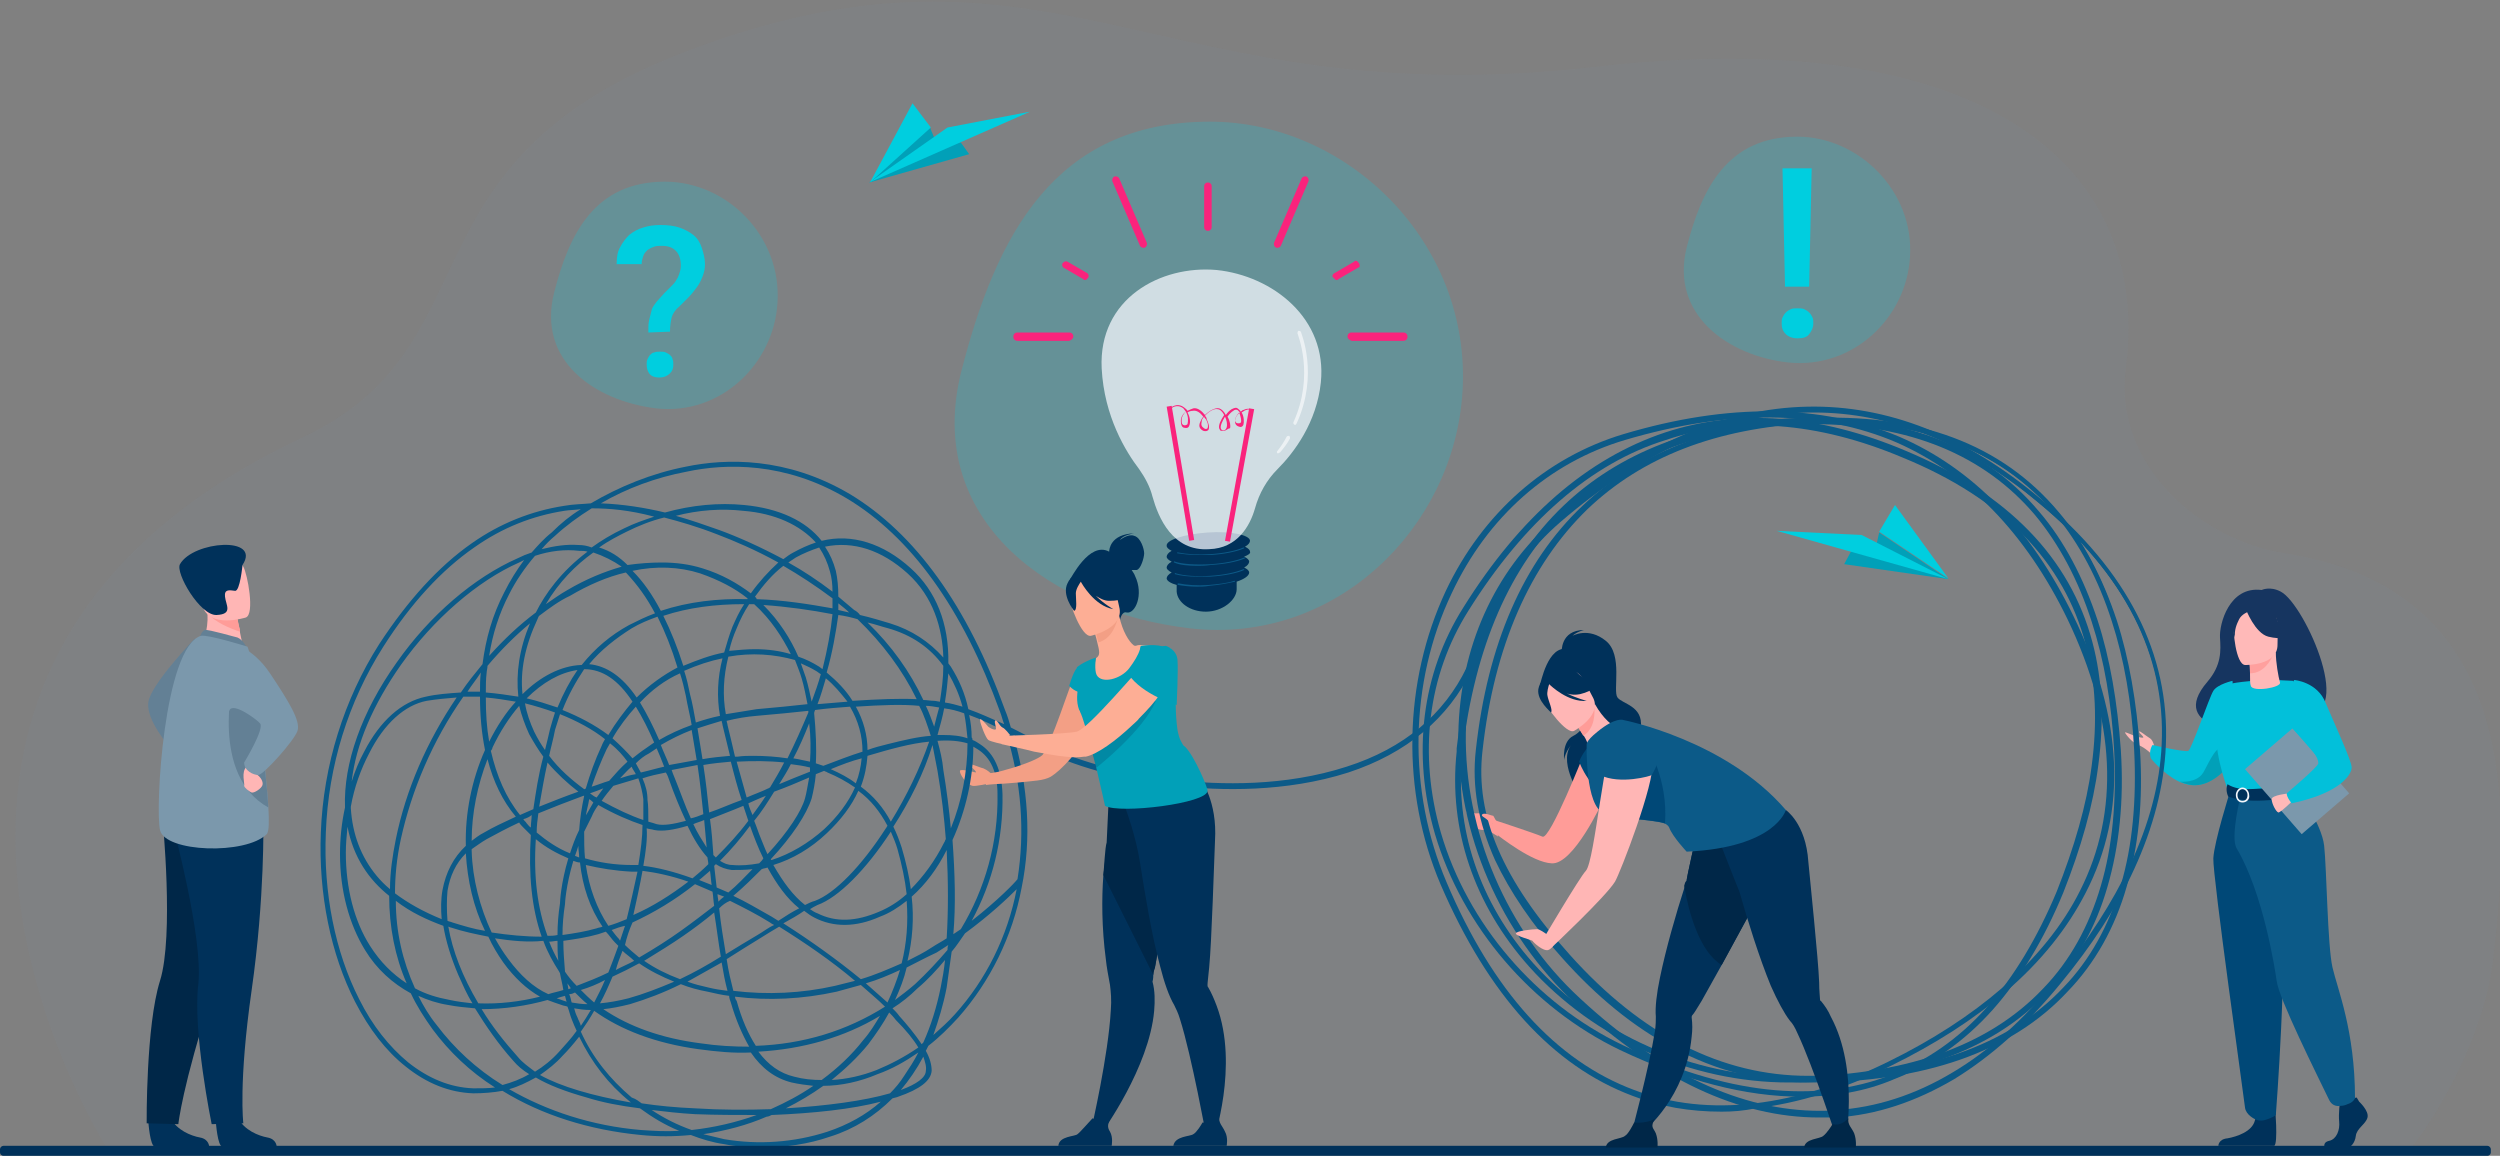 <?xml version="1.0" encoding="utf-8"?>
<!-- Generator: Adobe Illustrator 27.3.1, SVG Export Plug-In . SVG Version: 6.00 Build 0)  -->
<svg version="1.1" id="Layer_1" xmlns="http://www.w3.org/2000/svg" xmlns:xlink="http://www.w3.org/1999/xlink" x="0px" y="0px"
	 viewBox="0 0 300 138.7" style="enable-background:new 0 0 300 138.7;" xml:space="preserve">
<rect x="0" y="0" width="300" height="138.7" fill="#808080" stroke="none"/>
<style type="text/css">
	.st0{fill:#7B98AC;fill-opacity:9.000000e-02;}
	.st1{fill:#00CEDF;fill-opacity:0.21;}
	.st2{fill:#00315A;}
	.st3{fill:#FF9C98;}
	.st4{fill:#163560;}
	.st5{fill:#FFB9B8;}
	.st6{fill:#02C0DA;}
	.st7{fill:#01A0B8;}
	.st8{fill:#004877;}
	.st9{fill:#0C5A88;}
	.st10{fill:#F4F7FC;}
	.st11{fill:#7B98AC;}
	.st12{fill:#FFA09E;}
	.st13{fill:#F39F85;}
	.st14{fill:#638095;}
	.st15{fill:#002748;}
	.st16{fill:#FFB6B5;}
	.st17{fill:#00CEDF;}
	.st18{opacity:0.75;fill:#F4F7FC;enable-background:new    ;}
	.st19{opacity:0.6;fill:#FFFFFF;enable-background:new    ;}
	.st20{fill:#FA237C;}
	.st21{fill:#FDAE95;}
	.st22{fill:#00315A;fill-opacity:0.21;}
</style>
<g>
	<path class="st0" d="M289.4,137.6c-5.5,0-16.9,0.4-17,0.6h-28.6l-8.4,0h-75l-21.9,0H80.7l-24.1,0H13c0,0-0.1-0.1-0.2-0.4l0,0
		c0,0,0,0,0-0.1c-0.1-0.1-36.3-57.1,23.5-85.2c23.4-11,11.1-32.9,45.7-46.2c44.6-17.1,56.8,7.8,109.6,1.7
		c45.8-5.2,66.7,11.4,63.5,36.2c-1.5,11.6,8.9,20.6,19.1,22.2c28.2,4.4,27.2,30.3,24.9,49.3C297.5,127.2,289.6,137.6,289.4,137.6
		L289.4,137.6z"/>
	<path class="st1" d="M66.5,35.1c1.8-7.1,4.9-13.3,13.3-13.3c7.4,0,14,6.5,13.5,14.5c-0.4,7.3-6.8,13.6-14.6,12.7
		C71.4,48.1,64.4,43.3,66.5,35.1L66.5,35.1z"/>
	<path class="st1" d="M202.4,29.7c1.8-7.1,4.9-13.3,13.3-13.3c7.3,0,14,6.5,13.5,14.4c-0.4,7.3-6.8,13.5-14.6,12.7
		C207.4,42.7,200.4,37.8,202.4,29.7z"/>
	<path class="st1" d="M115.4,44.4c4.1-15.9,11-29.8,29.8-29.8c16.5,0,31.4,14.5,30.3,32.4c-1,16.4-15.3,30.4-32.7,28.4
		C126.4,73.5,110.7,62.6,115.4,44.4L115.4,44.4z"/>
	<path class="st2" d="M187.4,78.3c0,0-0.2-2.7,2.7-2.7c0,0-0.9,0.2-1.4,0.7c0,0,1.9-1.1,4,0.6c2.1,1.7,0.8,6,1.4,6.8
		c0.6,0.8,3.1,1,2.8,3.6c-0.3,2.6-7.8,5.9-7.3,8.1c0,0-2.9-4.3-0.8-6.3c0,0-1,1-1.1,2.1c0,0-0.3-2.2,1.1-2.9
		c1.3-0.6,2.3-2.9,2.2-3.4C190.9,84.6,187.4,78.3,187.4,78.3L187.4,78.3z"/>
	<path class="st3" d="M178.9,98.3c0,0-0.7-0.8-1.7-0.7c-0.5,0.1-1.2-0.7-1.2-0.2c0,0.5,0.8,1.7,1,1.9c0.5,0.4,1.5,0.3,1.5,0.3
		l1.3,0.8L178.9,98.3z"/>
	<path class="st3" d="M190.1,90.4c0,0-4.1,10.4-5,10s-6.1-2.1-6.1-2.1s0.2,1.5,0.3,1.6c0.8,0.6,4.6,3.6,6.9,3.7
		c2.6,0.2,6.1-7.4,6.1-7.4L190.1,90.4L190.1,90.4z"/>
	<path class="st4" d="M273.7,71c-1.3-0.7-2.3-0.2-2.3-0.2c-3.9-0.5-5.1,4.1-5,5.7c0.1,1.6,0.2,3.3-1.5,5.3c-5.1,5.9,5.5,6.2,5.5,6.2
		c0.1-4.7,5.7-3,5.5-2.5C283.1,87.1,276.6,72.5,273.7,71L273.7,71z"/>
	<path class="st5" d="M258.6,90.1c0,0-0.1-1.2-0.6-1.5c-0.5-0.3-1.3-1-1.3-0.8c0,0.2,0.5,0.5,0.5,0.7c0,0.1-1-0.1-1.3-0.3
		c-0.3-0.1-0.9-0.4-0.9-0.3c0,0.1,0.8,1.2,1.6,1.5c0.8,0.3,1.6,1.1,1.6,1.1L258.6,90.1z"/>
	<path class="st6" d="M268.5,90.2c0,0-0.4,0.7-1.1,1.6c-0.8,1-2.1,2.2-3.7,2.4c-0.8,0.1-1.5-0.1-2.2-0.4c0,0,0,0,0,0
		c-1.9-0.9-3.4-2.8-3.4-2.8c-0.3-0.9,0.2-1.6,0.2-1.6s3.9,0.9,4.3,0.7c0.4-0.2,2.5-6.4,3-7.2c0.5-0.8,2.3-1.2,2.3-1.2L268.5,90.2
		L268.5,90.2z"/>
	<path class="st7" d="M267.5,91.8c-0.8,1-2.1,2.2-3.7,2.4c-0.8,0.1-1.5-0.1-2.2-0.4c0.1,0,2,0.2,2.8-1.1c0.8-1.4,1.6-3.6,2.8-2.9
		C267.7,90.2,267.7,91,267.5,91.8L267.5,91.8z"/>
	<path class="st2" d="M283.1,132.2c0,0,1.2,1.1,1,1.9c-0.2,0.8-1.3,1.3-1.4,2.2c-0.1,0.9-0.7,1.5-1.2,1.5h-2.5c0,0-0.4-0.7,0.5-0.9
		c0.9-0.2,1.3-1.3,1.2-2.3c-0.1-1,0.1-2.4,0.1-2.4l2-0.5L283.1,132.2L283.1,132.2z"/>
	<path class="st2" d="M273,132.7c0,0,0.4,4.6-0.1,4.8l-6.7,0c0,0,0-0.8,1.1-0.9c1.1-0.2,3-0.8,3.3-2.2
		C270.9,133,273,132.7,273,132.7L273,132.7z"/>
	<path class="st6" d="M278.1,87.2c0,0,0.1,1.4,0,3.1c-0.1,1.1-1.2,2.6-1.4,3c-0.4,0.9-0.9,1.1-0.9,1.1l-3.5,0.9l-1.2,0.3l-3.9-1.2
		c0,0-1.8-4.9-1.1-7.7c0.7-2.8,1.8-4.7,1.8-4.7s3-0.6,7.3-0.3L278.1,87.2L278.1,87.2z"/>
	<path class="st8" d="M267.6,95c0,0-1.9,6-2,8c-0.1,2,3.7,28.9,3.8,29.9c0.1,0.9,1.2,1.4,1.2,1.4s0.5,0.3,1.2,0.1
		c1-0.3,1.3-0.6,1.3-0.6s1.5-19.2,0.6-26c-0.9-6.9-0.9-12.8-0.9-12.8H267.6L267.6,95z"/>
	<path class="st9" d="M275.7,94.9c0,0,2.9,3.9,3.2,6.6c0.3,2.7,0.4,12,1,14.6c0.6,2.6,2.7,7.6,2.7,15.7c0,0-0.2,0.5-0.9,0.7
		c-0.2,0.1-0.5,0.2-0.8,0.2c-0.6,0.1-1.1-0.1-1.4-0.7c-1.4-2.9-6.1-12.3-6.3-14.3c-0.2-1.4-1.6-10.5-4.8-15.9
		c-0.8-1.3,0.5-6.4,0.5-6.4L275.7,94.9z"/>
	<path class="st2" d="M267.3,94.1c0,0,0.8,0.6,2.3,0.6c1.8,0,6.4-0.5,6.4-0.5s0.2,0.6,0.2,1.2c0,0-5.5,1.4-8.8,0.2
		C267.4,95.6,267,94.9,267.3,94.1L267.3,94.1z"/>
	<path class="st10" d="M269.1,96.3c-0.5,0-0.8-0.4-0.8-0.9c0-0.5,0.4-0.9,0.8-0.9s0.8,0.4,0.8,0.9C270,95.9,269.6,96.3,269.1,96.3z
		 M269.1,94.7c-0.3,0-0.6,0.3-0.6,0.7c0,0.4,0.2,0.7,0.6,0.7s0.6-0.3,0.6-0.7C269.7,95,269.4,94.7,269.1,94.7z"/>
	<path class="st11" d="M275.1,87.4l-5.7,4.9l6.8,7.8l5.7-4.9L275.1,87.4z"/>
	<path class="st5" d="M274.7,95.2c0,0-2.1,0.2-2.1,0.7c0,0.5,0.5,1.5,0.8,1.6c0.3,0,1.7-1.4,1.7-1.4L274.7,95.2L274.7,95.2z"/>
	<path class="st6" d="M275.3,81.6c0,0,2.8,0.2,3.8,2.8c1.1,2.6,3.1,6.9,3.1,7.7c0,0.7-1.1,3-7.2,4.3c0,0-0.6-0.7-0.6-1.2
		c0,0,3.8-3.2,3.8-3.6c0-0.7-0.6-1.7-3.9-5C273.4,85.6,275.3,81.6,275.3,81.6z"/>
	<path class="st5" d="M273.6,81.9c-0.2-0.7-0.5-2.4-0.5-3.6l-0.2,0l-3,0.6c0,0,0.1,0.9,0.1,1.8c0,0,0,0,0,0c0,0.8,0,1.4,0.1,1.6
		C270.3,83.1,273.8,82.5,273.6,81.9L273.6,81.9z"/>
	<path class="st12" d="M269.9,79c0,0,0.1,0.9,0.1,1.8c1.7,0,2.5-1.6,2.9-2.4L269.9,79z"/>
	<path class="st5" d="M269.4,79.8c0,0,3.9,0.1,3.9-2.4c0-2.4,0.5-4.1-2-4.2c-2.5-0.1-3,0.8-3.2,1.6
		C267.9,75.6,268.3,79.7,269.4,79.8L269.4,79.8z"/>
	<path class="st4" d="M269.5,73.1c0,0,1.1,2.9,2.7,3.3c1.6,0.4,2.4,0,2.4,0s-1.3-1-1.5-2.8C273.1,73.7,270.3,71.8,269.5,73.1z"/>
	<path class="st4" d="M269.8,73.4c0,0-0.8,0.3-1.1,0.9c-0.3,0.6-0.6,1.3-0.5,2.2c0,0-0.8-1.9,0.1-3
		C269.2,72.3,269.8,73.4,269.8,73.4L269.8,73.4z"/>
	<path class="st13" d="M118.9,92.8c0,0-0.4-0.4-0.9-0.6c-0.5-0.1-1.7-0.7-1.6-0.4c0.1,0.3,0.8,0.7,0.7,0.9c0,0-1.9-0.5-1.9-0.2
		c-0.1,0.3,0.7,1.6,1.5,1.8c0.3,0.1,2.1-0.3,2.1-0.3L118.9,92.8L118.9,92.8z"/>
	<path class="st14" d="M23.4,76.6c0,0-5.4,5.6-5.6,7.7c-0.3,2.1,2.6,5.4,2.6,5.4L23.4,76.6L23.4,76.6z"/>
	<path class="st2" d="M25.9,134.6c0,0,0.2,3,0.8,3c0.1,0,2.9,0,2.9,0l3.6,0c0,0,0-0.9-1.1-1.1c-1.1-0.2-2.8-0.9-3.5-2.3
		C27.9,132.7,25.9,134.6,25.9,134.6z"/>
	<path class="st2" d="M17.8,134.6c0,0,0.2,3,0.8,3c0.1,0,2.9,0,2.9,0l3.6,0c0,0,0-0.9-1.1-1.1c-1.1-0.2-2.8-0.9-3.5-2.3
		C19.9,132.7,17.8,134.6,17.8,134.6L17.8,134.6z"/>
	<path class="st15" d="M29.8,102.7c0,0-0.9,6.1-4.4,16.8s-4,15.4-4,15.4l-3.8-0.1c0,0-0.1-11.7,1.6-17.1s0.3-19.5,0.3-19.5
		L29.8,102.7L29.8,102.7z"/>
	<path class="st2" d="M31.6,98.5c0,0,0.2,9.1-1.4,20.3c-1.6,11.2-1,16-1,16l-3.8,0.1c0,0-2.3-11.2-1.6-16.8
		c0.6-5.6-3.1-19.2-3.1-19.2L31.6,98.5L31.6,98.5z"/>
	<path class="st16" d="M24.3,77.2l2,1.3l2.9-0.5c0-0.2-0.2-1.2-0.4-2.1c0-0.1,0-0.1,0-0.2c-0.2-0.7-0.3-1.4-0.3-1.4l-2.7-1.2l-1-0.4
		c0,0,0.1,0.8,0.1,1C25,75.7,24.3,77.2,24.3,77.2z"/>
	<path class="st14" d="M28.5,76.5c-0.1,0-3.5-1-3.9-0.9S24,76.4,24,76.4l5.6,1.3C29.6,77.7,29.2,76.8,28.5,76.5L28.5,76.5z"/>
	<path class="st11" d="M19.2,99.6c0.6,2.7,10.3,3,12.8,0.5c0.3-0.3,0.3-1.6,0.2-3.3c-0.2-3.4-0.9-8.5-0.9-11.1
		c0-1.3-0.2-2.5-0.4-3.7c-0.5-2.5-1.2-4.4-1.2-4.4s-4.8-1.5-5.6-1.3C19.7,77.7,18.6,97,19.2,99.6z"/>
	<path class="st14" d="M32.2,96.9c-0.2-3.4-0.9-8.5-0.9-11.1c0-1.3-0.2-2.5-0.4-3.7L28,81.6C28,81.6,25.2,93,32.2,96.9L32.2,96.9z"
		/>
	<path class="st16" d="M30.7,92.2c0,0-0.2,0.5,0.2,0.8s0.7,0.8,0.6,1.2c-0.1,0.4-1,1-1.3,0.9c-0.3-0.1-0.9-0.6-0.9-0.8
		c0.1-0.2-0.4-1.7,0.3-2.3C30.4,91.4,30.7,92.2,30.7,92.2L30.7,92.2z"/>
	<path class="st11" d="M27.4,77c0,0,2.8,0.5,5,3.8s3.7,5.7,3.3,6.9S31.6,93,31,93c-0.6,0-1.7-0.5-1.7-1.5c0,0,2.5-4.1,1.9-4.7
		c-0.2-0.3-3.3-2.7-3.7-1.5C26.7,87.2,27.4,77,27.4,77L27.4,77z"/>
	<path class="st3" d="M25,73.6c0.6,1,2.8,1.9,3.8,2.2c0-0.1,0-0.1,0-0.2c-0.2-0.7-0.3-1.4-0.3-1.4l-2.7-1.2
		C25.2,73.1,24.8,73.2,25,73.6L25,73.6z"/>
	<path class="st16" d="M29.5,74.1c0,0-4.4,1.4-5.2-1.4c-0.8-2.7-1.9-4.4,0.8-5.4c2.8-1,3.6-0.1,4.1,0.7
		C29.7,68.9,30.6,73.7,29.5,74.1L29.5,74.1z"/>
	<path class="st2" d="M29.1,67.8c0,0-0.3,3.2-0.9,3.1c-0.7-0.1-1.3-0.2-1.2,0.7c0.1,1,1,2.1-1,2.2s-5-5.1-4.4-6.1
		C23.2,64.9,31.4,64.3,29.1,67.8L29.1,67.8z"/>
	<path class="st17" d="M77.8,39.9c0-0.6,0-1.1,0.1-1.5c0.1-0.4,0.2-0.8,0.3-1.2s0.4-0.7,0.6-1c0.3-0.3,0.6-0.7,0.9-1
		c0.3-0.3,0.5-0.5,0.8-0.8c0.2-0.2,0.5-0.5,0.6-0.7c0.2-0.3,0.3-0.5,0.4-0.8c0.1-0.3,0.2-0.6,0.2-1c0-0.8-0.2-1.4-0.6-1.8
		c-0.4-0.4-0.9-0.6-1.7-0.6c-0.3,0-0.6,0-0.9,0.1c-0.3,0.1-0.5,0.2-0.8,0.4c-0.2,0.2-0.4,0.4-0.5,0.7c-0.1,0.3-0.2,0.6-0.2,1h-3
		c0-0.8,0.1-1.5,0.4-2c0.3-0.6,0.7-1.1,1.1-1.5c0.5-0.4,1-0.7,1.7-0.9c0.6-0.2,1.3-0.3,2.1-0.3c0.8,0,1.6,0.1,2.2,0.3
		c0.6,0.2,1.2,0.5,1.7,0.9c0.5,0.4,0.8,0.9,1,1.5c0.2,0.6,0.4,1.3,0.4,2c0,0.5-0.1,1-0.3,1.5c-0.2,0.5-0.4,0.9-0.7,1.3
		c-0.3,0.4-0.6,0.8-1,1.2c-0.4,0.4-0.8,0.8-1.1,1.1c-0.5,0.4-0.8,0.9-0.9,1.3s-0.2,1-0.2,1.7L77.8,39.9L77.8,39.9z M77.6,43.7
		c0-0.2,0-0.4,0.1-0.6c0.1-0.2,0.2-0.4,0.3-0.5c0.1-0.1,0.3-0.3,0.5-0.3c0.2-0.1,0.4-0.1,0.7-0.1c0.3,0,0.5,0,0.7,0.1
		c0.2,0.1,0.4,0.2,0.5,0.3c0.1,0.1,0.3,0.3,0.3,0.5c0.1,0.2,0.1,0.4,0.1,0.6c0,0.5-0.1,0.8-0.4,1.1c-0.3,0.3-0.7,0.5-1.3,0.5
		s-1-0.2-1.2-0.5C77.7,44.5,77.6,44.2,77.6,43.7L77.6,43.7z"/>
	<path class="st7" d="M116.3,18.5l-12,3.4l7.3-6.6l0.7,1.7l3,0.1L116.3,18.5z"/>
	<path class="st17" d="M104.3,21.9l9.4-6.6l9.9-1.9L104.3,21.9z"/>
	<path class="st17" d="M111.7,15.3l-7.3,6.6l5.1-9.5L111.7,15.3z"/>
	<path class="st7" d="M221.3,67.7l12.5,1.8l-8.3-5.6l-0.4,1.8l-3,0.5L221.3,67.7z"/>
	<path class="st17" d="M233.8,69.5l-10.4-5.3l-10.2-0.5L233.8,69.5z"/>
	<path class="st17" d="M225.5,63.8l8.3,5.6l-6.4-8.8L225.5,63.8z"/>
	<path class="st9" d="M91.4,137.7c-1.5,0-3-0.1-4.5-0.4c-1.4-0.2-2.7-0.6-4-1.1c-2,0.2-4,0.2-6,0c-6.2-0.6-11.9-2.4-16.6-5.3
		c-1.1,0.2-2.3,0.3-3.5,0.3c-2.9-0.1-5.6-1.2-8.1-3.2c-2.4-1.9-4.4-4.5-6.1-7.8c-2.9-5.7-4.4-12.9-4.1-20.3c0.3-8.1,2.8-16,7-22.6
		c3.4-5.2,7.1-9.3,11.1-12.1c3.4-2.4,7.2-3.9,11.1-4.5c1.1-0.2,2.2-0.2,3.2-0.3c3.4-2,7.3-3.6,11.4-4.4c4.8-1,12.1-1.2,19.7,3.3
		c7.8,4.7,14.1,13.4,18.6,25.9c0.3,0.7,0.5,1.4,0.7,2.1c1,0.5,2.2,1.1,3.4,1.8l0.1,0c3.9,2.1,10,3.8,16.3,4.5
		c5.3,0.6,13.1,0.8,20.5-1.6c6.9-2.2,11.7-6.3,14.4-11.9l0.6,0.3c-2.8,5.8-7.8,10-14.8,12.3c-7.5,2.4-15.4,2.2-20.7,1.6
		c-6.4-0.7-12.6-2.4-16.6-4.6l-0.1,0c-1-0.6-2-1.1-2.8-1.5c1.8,6.3,2.2,12.4,1,18.3c-1.1,5.9-3.8,11.3-7.6,15.6
		c-1.1,1.2-2.3,2.4-3.6,3.4c-0.1,0.2-0.2,0.4-0.3,0.6c0.5,0.9,0.7,1.7,0.7,2.4c-0.1,1.2-1.4,2.2-4,3.1c-0.2,0.1-0.4,0.1-0.7,0.2
		c-2.1,2.1-4.6,3.7-7.5,4.6C97,137.3,94.2,137.7,91.4,137.7L91.4,137.7z M84.4,136.1c0.8,0.2,1.7,0.4,2.5,0.6
		c4.1,0.7,8.4,0.4,12.4-0.9c2.4-0.8,4.6-2,6.4-3.6c-3.4,0.9-8.1,1.4-13.1,1.6c-0.2,0.1-0.4,0.2-0.6,0.2
		C89.7,135,87.1,135.7,84.4,136.1L84.4,136.1z M61.1,130.7c4.5,2.6,9.9,4.4,15.8,4.9c1.5,0.1,3,0.2,4.6,0.1
		c-1.7-0.7-3.2-1.6-4.7-2.7c-2.4-0.3-4.5-0.7-6.4-1.3c-2.5-0.7-4.6-1.5-6.1-2.4C63.2,129.9,62.2,130.4,61.1,130.7L61.1,130.7z
		 M78.2,133.2c1.5,1,3.1,1.8,4.8,2.4c2.7-0.3,5.3-0.9,7.8-1.8c-2.4,0-4.9,0-7.4-0.1C81.6,133.6,79.9,133.4,78.2,133.2z M77,132.4
		c2,0.3,4.1,0.5,6.4,0.6c3.1,0.2,6.2,0.2,9.1,0.1c1.8-0.8,3.5-1.7,5.1-2.8c-0.9-0.1-1.7-0.2-2.6-0.4c-2-0.5-3.6-1.7-4.9-3.6
		c-2,0.1-4.1-0.1-6.3-0.4c-5.1-0.7-9.3-2.3-12.5-4.6c-0.5,0.9-1.1,1.8-1.6,2.5c1.4,3.1,3.5,5.7,6.1,7.9
		C76.4,131.9,76.7,132.2,77,132.4L77,132.4z M98.8,130.3c-1.4,1-2.9,1.9-4.5,2.7c4.9-0.3,9.4-0.9,12.5-1.8c0.6-0.6,1.2-1.3,1.7-2.1
		c0.6-0.9,1.2-1.8,1.7-2.8c-1.6,1.1-3.2,2-4.9,2.6C103.2,129.8,100.9,130.3,98.8,130.3z M64.8,129c2.5,1.4,6.3,2.5,10.9,3.3
		c0,0-0.1-0.1-0.1-0.1c-2.6-2.1-4.6-4.7-6.1-7.8c-0.7,0.9-1.4,1.7-2,2.3C66.7,127.6,65.8,128.3,64.8,129z M110.8,126.8
		c-0.8,1.5-1.7,2.8-2.7,4c1.9-0.7,3-1.5,3-2.3C111.2,128,111,127.4,110.8,126.8z M69.7,61.1c-0.7,0.1-1.4,0.1-2,0.2
		c-3.8,0.6-7.4,2-10.8,4.4C53,68.4,49.3,72.4,46,77.6c-4.2,6.6-6.6,14.3-6.9,22.3c-0.3,7.2,1.1,14.3,4,20c1.6,3.2,3.6,5.7,5.9,7.6
		c2.4,1.9,5,3,7.8,3.1c0.9,0,1.8,0,2.6-0.1c-3-1.9-5.5-4.3-7.5-7c-1-1.4-1.9-2.8-2.6-4.3c-2.2-1.2-4.1-2.9-5.5-5.2
		c-1.9-3.1-3-7.1-3-11.5c0-1.9,0.2-3.8,0.6-5.6c-0.2-5.3,2-11.5,6.2-17.4c4-5.7,9.3-10.2,14.5-12.5c0.6-0.3,1.1-0.5,1.7-0.7
		c0.7-0.8,1.5-1.7,2.4-2.4C67.3,62.8,68.4,61.9,69.7,61.1L69.7,61.1z M50.2,119.5c0.6,1.2,1.3,2.4,2.2,3.5c2.1,2.8,4.8,5.3,7.9,7.2
		c1.1-0.3,2.2-0.7,3.2-1.3c-0.8-0.5-1.4-1-1.9-1.6c-1.8-2-3.3-4.2-4.6-6.3c-1.1-0.1-2.2-0.2-3.2-0.4C52.5,120.4,51.3,120,50.2,119.5
		L50.2,119.5z M91,126.2c1.2,1.6,2.6,2.6,4.3,3c1.1,0.3,2.2,0.4,3.3,0.4c1.9-1.4,3.6-3,5-4.8c0.8-0.9,1.4-1.9,2-2.9
		C101.3,124.5,96.3,125.9,91,126.2L91,126.2z M106.7,121.5c-0.7,1.3-1.6,2.6-2.5,3.8c-1.3,1.6-2.8,3-4.4,4.3
		c1.8-0.1,3.6-0.5,5.4-1.2c1.7-0.7,3.4-1.6,5-2.7c-0.6-1-1.5-2.1-2.7-3.3C107.2,122,106.9,121.7,106.7,121.5L106.7,121.5z
		 M57.8,121.1c1.2,2,2.7,3.9,4.4,5.8c0.5,0.6,1.2,1.1,2,1.7c1-0.6,2-1.4,2.9-2.4c0.6-0.7,1.4-1.5,2.1-2.5c-0.2-0.4-0.4-0.9-0.6-1.4
		c-0.2-0.5-0.3-1-0.5-1.5c-0.2-0.1-0.5-0.1-0.7-0.2c-0.6-0.2-1.2-0.4-1.7-0.6C63.2,120.7,60.5,121.1,57.8,121.1L57.8,121.1z
		 M72.4,121.1c3.1,2.1,7,3.5,11.7,4.1c2,0.3,3.9,0.4,5.8,0.4c-0.8-1.4-1.6-3.2-2.2-5.3c-0.1-0.3-0.2-0.5-0.2-0.8
		c-0.9-0.1-1.7-0.3-2.6-0.5c-1.1-0.2-2.2-0.5-3.2-0.9c-2,1-4.1,1.8-6.1,2.4C74.4,120.8,73.4,121,72.4,121.1L72.4,121.1z M88.2,119.6
		c0,0.2,0.1,0.4,0.2,0.5c0.6,2.2,1.4,4,2.3,5.4c5.7-0.2,10.9-1.8,15.5-4.7c-0.9-0.9-1.9-1.7-2.9-2.6c-1,0.3-1.9,0.5-2.9,0.8
		C96.3,119.9,92.2,120.1,88.2,119.6z M107.1,121c0.3,0.3,0.6,0.6,0.8,0.9c0.9,1,1.9,2.2,2.7,3.4c0.1-0.1,0.1-0.1,0.2-0.2
		c0.9-2,1.6-4.2,2.1-6.7c0.2-1,0.4-2.1,0.5-3.2c-1,1.2-2.1,2.4-3.3,3.4C109.2,119.5,108.2,120.3,107.1,121L107.1,121z M114.2,114.2
		c-0.2,1.5-0.4,2.9-0.6,4.3c-0.4,2.1-1,4-1.6,5.7c0.9-0.8,1.8-1.6,2.6-2.5c3.7-4.1,6.3-9.3,7.4-15c-1.1,1.1-3.2,3.1-6.2,5.3
		C115.3,112.7,114.8,113.5,114.2,114.2L114.2,114.2z M68.9,121c0.1,0.4,0.2,0.7,0.4,1.1c0.1,0.3,0.3,0.6,0.4,1
		c0.4-0.6,0.8-1.2,1.2-1.9C70.1,121.2,69.5,121.1,68.9,121z M68.6,120.3c0.6,0.1,1.2,0.2,1.9,0.2c-0.5-0.4-1-0.9-1.5-1.4
		c-0.2,0.1-0.4,0.2-0.7,0.2C68.5,119.7,68.5,120,68.6,120.3z M73.5,117.2c-0.5,1.2-1,2.3-1.5,3.2c1.1-0.1,2.2-0.3,3.4-0.6
		c1.8-0.5,3.6-1.2,5.5-2c-1.5-0.6-2.9-1.3-4.2-2.2C75.6,116.2,74.6,116.7,73.5,117.2L73.5,117.2z M57.4,120.4c2.5,0.1,5-0.2,7.4-0.8
		c-1.6-0.9-3.1-2.3-4.4-4.1c-0.7-1-1.3-2-1.8-3.1c-1.5-0.3-3-0.6-4.5-1.1c-0.1,0-0.2-0.1-0.3-0.1C54.3,114.1,55.5,117.2,57.4,120.4
		L57.4,120.4z M103.9,118c0.9,0.8,1.8,1.6,2.6,2.3c0.6-1.3,1.1-2.6,1.5-3.9C106.7,117,105.3,117.6,103.9,118z M49.8,118.6
		c1.3,0.7,2.6,1.1,4.2,1.4c0.9,0.2,1.8,0.3,2.7,0.4c-0.7-1.1-1.2-2.3-1.7-3.4c-0.9-2.1-1.5-4.1-1.8-5.9c-1.9-0.7-3.9-1.6-5.7-3
		C47.5,111.8,48.3,115.3,49.8,118.6z M69.7,118.8c0.5,0.5,1,1,1.6,1.5c0.4-0.8,0.9-1.7,1.3-2.7C71.7,118.1,70.7,118.5,69.7,118.8
		L69.7,118.8z M66.8,119.8c0.4,0.1,0.8,0.3,1.2,0.4c-0.1-0.2-0.1-0.4-0.2-0.7C67.4,119.6,67.1,119.7,66.8,119.8z M108.8,116.1
		c-0.3,1.3-0.8,2.6-1.4,3.9c0.8-0.6,1.6-1.2,2.4-1.9c1.4-1.3,2.7-2.7,3.9-4.1c0-0.2,0-0.4,0.1-0.6c-0.5,0.3-0.9,0.6-1.4,0.9
		C111.1,114.9,110,115.5,108.8,116.1L108.8,116.1z M59.4,112.6c0.5,0.9,1,1.7,1.6,2.5c1.4,1.9,3,3.4,4.8,4.2
		c0.6-0.2,1.2-0.3,1.8-0.5c-0.1-0.7-0.3-1.4-0.4-2c0-0.1-0.1-0.1-0.1-0.2c-0.7-1.1-1.4-2.3-1.9-3.7
		C63.3,113.1,61.4,112.9,59.4,112.6L59.4,112.6z M88,118.9c4.1,0.5,8.2,0.3,12.2-0.6c0.8-0.2,1.6-0.4,2.4-0.6
		c-2.7-2.3-5.9-4.5-9.1-6.5c-0.7,0.4-1.5,0.9-2.3,1.4c-1.3,0.8-2.6,1.6-4,2.5C87.4,116.5,87.7,117.7,88,118.9L88,118.9z M82.5,117.8
		c0.8,0.3,1.6,0.5,2.5,0.7c0.8,0.2,1.5,0.3,2.3,0.4c-0.3-1.1-0.5-2.2-0.7-3.4C85.2,116.3,83.9,117,82.5,117.8L82.5,117.8z M68.1,118
		c0,0.2,0.1,0.5,0.1,0.7c0.1,0,0.2-0.1,0.3-0.1C68.4,118.4,68.2,118.2,68.1,118L68.1,118z M67.8,116.6c0.4,0.6,0.9,1.2,1.4,1.7
		c1.3-0.5,2.6-1,3.8-1.6c0.4-1,0.8-2.1,1.2-3.2c-0.1-0.1-0.3-0.3-0.4-0.4c-0.4-0.4-0.7-0.9-1.1-1.3c-0.3,0.1-0.6,0.2-0.9,0.3
		c-1.4,0.4-2.8,0.6-4.2,0.8C67.6,114.1,67.7,115.4,67.8,116.6L67.8,116.6z M41.7,99.2c-0.1,1-0.2,2.1-0.2,3.1c0,4.3,1,8.2,2.9,11.2
		c1.2,1.9,2.7,3.4,4.4,4.5c-1.4-3.2-2.1-6.8-2.1-10.5C44.3,105.6,42.4,102.9,41.7,99.2L41.7,99.2z M94,110.8
		c3.3,2.1,6.5,4.4,9.3,6.7c1.7-0.5,3.3-1.2,4.9-1.9c0.6-2.4,0.8-4.9,0.6-7.5c-1,0.8-2.1,1.5-3.2,1.9c-2.9,1.3-5.6,1.3-7.9,0.1
		c-0.4-0.2-0.8-0.5-1.2-0.8C95.8,109.8,94.9,110.3,94,110.8z M77.3,115.3c1.3,0.9,2.7,1.6,4.3,2.2c1.7-0.8,3.3-1.7,4.9-2.7
		c-0.3-1.7-0.5-3.5-0.8-5.3c-1.2,1-2.4,1.9-3.7,2.8C80.7,113.2,79.1,114.2,77.3,115.3L77.3,115.3z M74.7,114.1
		c-0.3,0.8-0.6,1.5-0.8,2.3c0.7-0.4,1.5-0.7,2.2-1.1C75.6,114.8,75.1,114.5,74.7,114.1z M65.9,113c0.3,0.8,0.7,1.6,1.1,2.3
		c-0.1-0.8-0.1-1.6-0.1-2.4C66.6,112.9,66.3,113,65.9,113z M109.4,107.6c0.3,2.6,0.1,5.2-0.5,7.7c1-0.5,2-1,2.9-1.6
		c0.6-0.4,1.2-0.7,1.8-1.1c0.2-3.2,0.2-6.8,0-10.6C112.5,104.2,111.1,106.1,109.4,107.6z M75,113.4c0.5,0.5,1.1,1,1.7,1.5
		c1.9-1.1,3.6-2.2,5-3.2c1.4-1,2.7-2,4-3c-0.1-0.6-0.1-1.1-0.2-1.7c-0.7-0.3-1.4-0.6-2.1-0.9c-2.4,1.9-4.9,3.4-7.5,4.6
		C75.5,111.6,75.2,112.5,75,113.4L75,113.4z M86.3,109c0.2,1.9,0.5,3.7,0.8,5.5c1.3-0.8,2.6-1.6,3.8-2.3c0.7-0.4,1.3-0.9,2-1.2
		c-0.2-0.1-0.4-0.2-0.5-0.3c-1.6-1-3.2-1.8-4.8-2.6C87.1,108.3,86.7,108.6,86.3,109L86.3,109z M114.4,112.9
		C114.4,112.9,114.4,112.9,114.4,112.9C114.4,112.9,114.4,112.9,114.4,112.9C114.4,112.9,114.4,112.9,114.4,112.9z M73.4,111.6
		c0.3,0.4,0.6,0.8,0.9,1.1c0,0.1,0.1,0.1,0.1,0.2c0.2-0.6,0.4-1.2,0.6-1.8C74.5,111.2,73.9,111.4,73.4,111.6z M59,111.9
		c2,0.3,4,0.5,6,0.5c-1.2-3.4-1.6-7.5-1.3-12.2c-0.3-0.3-0.6-0.6-0.9-0.9c-0.2-0.2-0.4-0.4-0.5-0.6c-1.5,0.7-2.8,1.4-3.9,2
		c-0.7,0.4-1.2,0.8-1.8,1.2c0,0.1,0,0.1,0,0.2C56.7,105.5,57.6,108.9,59,111.9L59,111.9z M64.3,100.7c-0.3,4.5,0.2,8.3,1.4,11.6
		c0.4,0,0.8,0,1.2-0.1c0-1.3,0.1-2.5,0.3-3.8c0-0.2,0.1-2.4,1-5.4C66.8,102.4,65.5,101.7,64.3,100.7z M68.8,103.3
		c-0.9,3-1,5.1-1,5.2l0,0c-0.2,1.3-0.3,2.5-0.3,3.7c1.4-0.2,2.7-0.4,4.1-0.8c0.2-0.1,0.5-0.1,0.7-0.2c-1.5-2.2-2.4-4.8-2.7-7.7
		C69.3,103.5,69.1,103.4,68.8,103.3L68.8,103.3z M114.3,100.8c0.3,4.1,0.4,7.9,0.1,11.3c0.3-0.2,0.6-0.4,0.9-0.6
		c2.9-4.8,4.5-10.4,4.4-16.2c0-2.6-0.8-4.4-2.4-5.4c-0.2-0.1-0.3-0.2-0.5-0.3C116.8,93.3,115.9,97.3,114.3,100.8L114.3,100.8z
		 M53.7,110.5c0.2,0.1,0.4,0.1,0.6,0.2c1.3,0.4,2.6,0.8,3.9,1c-1.4-2.9-2.1-6-2.3-9.3c-1.2,1.2-1.9,2.7-2.2,4.5
		C53.6,108,53.6,109.2,53.7,110.5L53.7,110.5z M70.3,103.8c0.4,2.7,1.3,5.2,2.7,7.3c0.7-0.2,1.5-0.5,2.2-0.8c0.5-2,0.9-3.9,1.3-5.7
		c-0.2,0-0.5,0-0.7,0C73.8,104.5,72,104.2,70.3,103.8z M116.7,88.8c0.3,0.1,0.6,0.3,0.9,0.5c1.7,1.1,2.6,3.1,2.7,6
		c0.1,5.4-1.2,10.6-3.7,15.2c3.2-2.5,5.2-4.6,5.5-5c0.9-5.7,0.5-11.6-1.4-17.7c-1.6-0.8-3-1.5-4.4-2c0.2,0.9,0.3,1.8,0.3,2.7
		C116.7,88.6,116.7,88.7,116.7,88.8L116.7,88.8z M88,107.5c1.5,0.7,3,1.6,4.6,2.5c0.3,0.2,0.5,0.3,0.8,0.5c0.9-0.6,1.7-1.1,2.5-1.5
		c-1.5-1.2-2.7-2.9-3.8-4.9c-0.2,0.1-0.5,0.1-0.7,0.2C90.4,105.3,89.3,106.4,88,107.5L88,107.5z M97.2,109.1
		c0.3,0.2,0.6,0.4,0.9,0.5c2.2,1.1,4.6,1,7.4-0.2c1.2-0.5,2.3-1.2,3.3-2.1c-0.2-1.8-0.6-3.6-1.1-5.4c-0.2-0.7-0.5-1.4-0.8-2.1
		c-3,4.6-6.3,7.9-8.8,8.8C97.7,108.8,97.5,108.9,97.2,109.1L97.2,109.1z M47.4,107.2c1.6,1.2,3.4,2.2,5.6,3.1
		c-0.1-1.2-0.1-2.4,0.1-3.5c0.4-2.1,1.3-3.9,2.8-5.3c-0.1-3.9,0.7-7.9,2.3-11.5c-0.4-2-0.6-4.1-0.6-6.4c-0.7,0-1.4,0-2,0
		c-3.7,5.3-6.2,11.2-7.5,17.1C47.6,103,47.4,105.2,47.4,107.2L47.4,107.2z M77.1,104.5c-0.3,1.7-0.7,3.5-1.1,5.3
		c2.3-1,4.5-2.4,6.6-4C80.6,105.1,78.7,104.7,77.1,104.5z M92.8,103.8c1.2,2.1,2.4,3.7,3.8,4.8c0.4-0.2,0.8-0.4,1.2-0.5
		c2.4-0.9,5.6-4.2,8.5-8.7c0.1-0.1,0.1-0.2,0.2-0.3c-0.9-1.7-2-3.1-3.5-4.2c-0.8,1.8-2.1,3.5-3.8,5.1
		C97.3,101.8,95.1,103.1,92.8,103.8z M86.1,107.3c0,0.3,0.1,0.6,0.1,0.9c0.2-0.2,0.4-0.4,0.7-0.6C86.6,107.5,86.4,107.4,86.1,107.3
		L86.1,107.3z M86,106.5c0.5,0.2,0.9,0.4,1.4,0.6c1.1-0.9,2-1.9,2.9-2.8c-0.9,0.1-1.7,0.1-2.5,0.1c-0.7-0.1-1.3-0.3-1.9-0.7
		c-0.1,0.1-0.1,0.1-0.2,0.2C85.8,104.8,85.9,105.7,86,106.5L86,106.5z M107.2,99.2c0.4,0.8,0.7,1.6,1,2.5c0.5,1.7,0.9,3.4,1.1,5
		c1.5-1.5,2.9-3.4,4-5.6c0.1-0.1,0.1-0.3,0.2-0.4c-0.2-2.6-0.5-5.3-1-8.2c-0.2-1-0.4-2.1-0.6-3.1C110.9,92.7,109.2,96.1,107.2,99.2z
		 M42.1,96.8c0,0.1,0,0.1,0,0.2c0.2,3.1,1.2,5.8,3.1,8.1c0.5,0.6,1,1.1,1.6,1.6c0-2,0.3-4,0.7-6c1.2-5.9,3.7-11.7,7.3-17
		c-1.2,0.1-2.4,0.2-3.6,0.4c-2.6,0.5-5.1,2.7-6.9,6.3C43.3,92.3,42.5,94.5,42.1,96.8L42.1,96.8z M83.9,105.6c0.5,0.2,1,0.4,1.5,0.6
		c-0.1-0.6-0.1-1.1-0.2-1.7C84.7,104.9,84.3,105.3,83.9,105.6L83.9,105.6z M77.2,103.9c1.7,0.2,3.7,0.7,5.9,1.5
		c0.6-0.5,1.2-1,1.8-1.6c0,0,0.1-0.1,0.1-0.1c0-0.3-0.1-0.6-0.1-0.8c-0.9-1-1.7-2.3-2.4-3.8c-1.7,0.5-3,0.7-4,0.5
		c-0.3-0.1-0.6-0.1-0.9-0.2C77.7,100.6,77.5,102.2,77.2,103.9L77.2,103.9z M86.4,103.3c0.5,0.3,0.9,0.5,1.5,0.5c1,0.1,2.1,0,3.2-0.2
		c0.2-0.2,0.4-0.4,0.5-0.6c-0.6-1.2-1.1-2.5-1.6-3.9C88.9,100.6,87.7,102,86.4,103.3z M70.2,103c1.7,0.5,3.6,0.8,5.6,0.8
		c0.3,0,0.5,0,0.8,0c0.3-1.8,0.5-3.4,0.5-4.8c-1.5-0.5-3.4-1.3-5.3-2.4c-0.3,0.4-0.6,0.9-0.8,1.4c-0.3,0.6-0.6,1.2-0.9,1.8
		C70.1,100.9,70.1,102,70.2,103L70.2,103z M92.5,103.1c0,0,0,0.1,0.1,0.1c2.2-0.7,4.4-2,6.3-3.7c1.6-1.5,2.9-3.2,3.7-5
		c-1-0.7-2.1-1.3-3.3-1.8c-0.1-0.1-0.3-0.1-0.4-0.2c-0.3,0.1-0.7,0.3-1,0.4c-0.1,1.1-0.3,2.1-0.5,2.9
		C96.8,97.7,95.1,100.3,92.5,103.1L92.5,103.1z M85.6,102.6c0.1,0.1,0.2,0.2,0.3,0.3c1.4-1.4,2.7-2.8,3.9-4.4
		c-0.2-0.6-0.4-1.2-0.6-1.8c-1.4,0.6-2.8,1.1-4,1.6c0.2,1.4,0.3,2.8,0.4,4.2C85.6,102.4,85.6,102.5,85.6,102.6L85.6,102.6z
		 M69,102.7c0.2,0.1,0.3,0.1,0.5,0.2c0-0.5-0.1-0.9-0.1-1.4C69.3,101.8,69.2,102.2,69,102.7z M90.5,98.5c0.3,0.7,0.5,1.4,0.8,2.1
		c0.3,0.7,0.5,1.3,0.8,1.9c2.5-2.7,4.1-5.2,4.5-6.7c0.2-0.7,0.3-1.5,0.5-2.5c-1.4,0.6-2.8,1.2-4.2,1.7
		C92.1,96.3,91.4,97.4,90.5,98.5z M64.4,99.9c1.2,1,2.5,1.9,4,2.5c0.3-0.9,0.6-1.8,1.1-2.8c0.1-1.4,0.3-2.7,0.6-4.1c0,0,0,0-0.1,0
		c-1.9,0.7-3.7,1.4-5.4,2.1C64.5,98.4,64.4,99.1,64.4,99.9z M83.2,98.9c0.5,1.1,1.1,2,1.6,2.8c-0.1-1.1-0.2-2.2-0.3-3.3
		C84.1,98.6,83.6,98.7,83.2,98.9z M58.5,91.1c-1.2,3.1-1.9,6.5-1.9,9.8c0.4-0.3,0.9-0.7,1.5-1c1-0.6,2.3-1.2,3.8-1.9
		C60.3,96.1,59.2,93.8,58.5,91.1z M112.5,88.9c0.3,1.1,0.6,2.3,0.7,3.5c0.4,2.4,0.7,4.8,0.9,7c1.3-3.2,2-6.8,2-10.2
		C115.1,88.9,113.9,88.8,112.5,88.9z M62.8,98.3c0.1,0.2,0.3,0.3,0.4,0.5c0.2,0.2,0.3,0.4,0.5,0.5c0-0.5,0.1-1,0.1-1.5
		C63.6,98,63.2,98.2,62.8,98.3z M77.8,98.6c0.4,0.1,0.7,0.2,1,0.3c0.8,0.2,2,0,3.5-0.4c-0.7-1.5-1.4-3.2-2-4.9
		c-0.1-0.3-0.2-0.6-0.4-0.9c-1,0.2-1.9,0.4-2.8,0.7c0.4,0.9,0.6,1.7,0.6,2.6C77.8,96.6,77.8,97.5,77.8,98.6L77.8,98.6z M103.3,94.4
		c1.5,1.1,2.7,2.5,3.6,4.2c1.9-3.1,3.5-6.4,4.6-9.6c-2.2,0.2-4.7,0.9-7.4,1.7C104,91.9,103.8,93.1,103.3,94.4L103.3,94.4z
		 M72.2,96.1c1.8,1,3.5,1.8,5,2.3c0-0.9,0-1.8,0-2.5c-0.1-0.8-0.3-1.7-0.6-2.5c-1,0.3-2,0.6-3,0.9C73.1,94.9,72.6,95.5,72.2,96.1z
		 M80.6,92.4c0.1,0.3,0.2,0.6,0.3,0.8c0.7,1.7,1.3,3.5,2,5c0.5-0.1,1-0.3,1.5-0.5c-0.2-2-0.4-3.9-0.7-5.9
		C82.7,92,81.6,92.2,80.6,92.4z M70.7,95.9c-0.1,0.7-0.3,1.3-0.4,2c0-0.1,0.1-0.2,0.1-0.2c0.3-0.5,0.5-0.9,0.8-1.4
		C71.1,96.2,70.9,96,70.7,95.9L70.7,95.9z M58.9,90.1c0.7,3,1.8,5.6,3.5,7.7c0.5-0.2,1.1-0.5,1.6-0.7c0.3-2,0.6-4.1,1.2-6.3
		c-0.6-0.8-1.2-1.8-1.7-2.7c-0.5-1.1-0.9-2.2-1.2-3.4c-1.2,1.4-2.3,3.1-3.2,5C59.1,89.8,59,90,58.9,90.1L58.9,90.1z M89.8,96.4
		c0.1,0.5,0.3,0.9,0.5,1.4c0.5-0.7,1.1-1.5,1.6-2.3C91.1,95.8,90.5,96.1,89.8,96.4z M84.4,91.8c0.3,1.9,0.5,3.8,0.7,5.7
		c1.2-0.4,2.5-1,3.9-1.5c-0.5-1.5-0.9-3-1.3-4.6C86.6,91.5,85.5,91.6,84.4,91.8L84.4,91.8z M65.7,91.5c-0.4,1.8-0.7,3.6-1,5.3
		c1.5-0.6,3-1.2,4.7-1.8C68.1,94,66.8,92.8,65.7,91.5L65.7,91.5z M70.8,95.2c0.3,0.2,0.5,0.4,0.8,0.5c0.3-0.4,0.5-0.7,0.8-1.1
		C71.9,94.8,71.4,95,70.8,95.2C70.8,95.2,70.8,95.2,70.8,95.2L70.8,95.2z M88.4,91.4c0.4,1.4,0.8,2.9,1.2,4.3
		c0.9-0.4,1.8-0.7,2.6-1.1c0.1,0,0.1-0.1,0.2-0.1c0.6-1,1.2-2,1.7-3C92.3,91.3,90.3,91.3,88.4,91.4L88.4,91.4z M65.9,90.7
		c1.2,1.6,2.7,2.9,4.2,4c0.1,0,0.1,0,0.2-0.1c0.5-1.7,1.1-3.4,1.9-5.1c0.1-0.3,0.3-0.6,0.4-0.8c0,0,0,0,0,0c-1.5-1.2-3.4-2.2-5.4-3
		c-0.2,0.6-0.4,1.3-0.6,1.9C66.4,88.7,66.1,89.7,65.9,90.7z M73.2,89.2c-0.1,0.2-0.3,0.5-0.4,0.7c-0.7,1.5-1.3,3-1.8,4.5
		c0.7-0.2,1.4-0.5,2.1-0.7c0.7-0.8,1.4-1.6,2.2-2.3C74.8,90.7,74.1,89.9,73.2,89.2L73.2,89.2z M94.9,91.7c-0.4,0.8-0.9,1.6-1.4,2.4
		c1.2-0.5,2.4-1,3.7-1.5c0-0.1,0-0.3,0-0.5C96.4,91.9,95.7,91.8,94.9,91.7L94.9,91.7z M99.7,92.3c1.1,0.5,2.1,1,3,1.7
		c0.4-1,0.6-2,0.7-3C102.2,91.3,100.9,91.8,99.7,92.3z M62.9,67.2c-0.2,0.1-0.4,0.2-0.6,0.3c-5,2.2-10.3,6.8-14.2,12.3
		c-3.3,4.7-5.4,9.5-5.9,14c0.4-1.3,0.9-2.5,1.5-3.6c1.9-3.7,4.5-6,7.4-6.6c1.3-0.3,2.7-0.4,4.2-0.5c0.8-1.2,1.7-2.3,2.6-3.4
		c0.4-3.1,1.2-5.9,2.6-8.6C61.2,69.7,62,68.4,62.9,67.2z M75.8,92c-0.5,0.4-0.9,0.9-1.4,1.4c0.6-0.2,1.2-0.4,1.9-0.5
		C76.1,92.5,75.9,92.3,75.8,92z M76.3,91.6c0.2,0.4,0.4,0.7,0.6,1.1c0.9-0.2,1.9-0.5,2.8-0.7c-0.3-0.8-0.6-1.5-0.9-2.2
		c-0.3,0.2-0.6,0.4-0.9,0.6C77.3,90.7,76.8,91.1,76.3,91.6z M97.9,91.6c0.3,0.1,0.6,0.2,0.9,0.3c1.6-0.6,3.1-1.2,4.7-1.7
		c0-1.9-0.5-3.7-1.5-5.4c-1.3,0.1-2.7,0.2-4.2,0.4c0,0.1-0.1,0.2-0.1,0.4C97.9,87.7,98,89.8,97.9,91.6L97.9,91.6z M79.3,89.4
		c0.3,0.8,0.7,1.6,1,2.4c1.1-0.2,2.2-0.4,3.3-0.6c-0.2-1.2-0.4-2.4-0.6-3.6C81.7,88.1,80.5,88.7,79.3,89.4L79.3,89.4z M95.2,91
		c0.7,0.1,1.4,0.3,2,0.4c0.1-1.4,0.1-3-0.1-4.6C96.5,88.3,95.9,89.7,95.2,91z M83.7,87.4c0.2,1.2,0.4,2.5,0.6,3.7
		c1.1-0.2,2.2-0.3,3.3-0.4c-0.3-1.2-0.6-2.5-0.9-3.7c0-0.2-0.1-0.3-0.1-0.5C85.6,86.8,84.6,87.1,83.7,87.4L83.7,87.4z M73.5,88.6
		c0.9,0.8,1.7,1.6,2.4,2.4c0.5-0.4,1-0.8,1.6-1.2c0.3-0.2,0.7-0.5,1-0.7c-0.7-1.6-1.4-3-2.2-4.3C75.3,85.9,74.3,87.2,73.5,88.6
		L73.5,88.6z M90.4,90.7c1.4,0,2.8,0.1,4.1,0.3c0.9-1.8,1.7-3.6,2.5-5.5c0-0.1,0-0.1,0-0.2c-1.8,0.2-3.9,0.4-6.2,0.6
		c-1.2,0.1-2.4,0.3-3.6,0.6c0,0.2,0.1,0.3,0.1,0.5c0.3,1.2,0.6,2.5,0.9,3.8c0.1,0,0.2,0,0.3,0C89.2,90.7,89.8,90.7,90.4,90.7
		L90.4,90.7z M63,84.4c0.2,1.2,0.6,2.3,1.1,3.4c0.4,0.8,0.8,1.5,1.3,2.2c0.2-0.8,0.4-1.6,0.6-2.5c0.2-0.7,0.4-1.4,0.6-2
		C65.5,85.1,64.2,84.7,63,84.4z M102.7,84.8c0.9,1.6,1.4,3.4,1.4,5.2c0.8-0.3,1.6-0.5,2.4-0.7c2-0.5,3.7-0.9,5.2-1
		c-0.4-1.2-0.8-2.5-1.4-3.6C108.3,84.5,105.8,84.6,102.7,84.8L102.7,84.8z M58.3,83.7c0,1.9,0.1,3.6,0.4,5.3c0.9-1.8,2-3.5,3.2-4.8
		C60.7,84,59.5,83.8,58.3,83.7z M76.8,84.3c0.8,1.3,1.6,2.9,2.3,4.5c1.2-0.7,2.5-1.3,3.9-1.8c-0.2-1.2-0.5-2.3-0.7-3.5
		c-0.2-0.9-0.4-1.8-0.7-2.7C79.8,81.6,78.2,82.8,76.8,84.3z M113.2,88.2c1.1,0,2.1,0.1,2.9,0.4c-0.1-1-0.2-2-0.4-3
		c-0.8-0.3-1.6-0.5-2.4-0.6c-0.2,1.1-0.5,2.1-0.8,3.2C112.7,88.2,112.9,88.2,113.2,88.2L113.2,88.2z M67.5,85.2c2,0.8,3.9,1.8,5.5,3
		c0.9-1.5,1.9-2.8,2.9-4c-1.7-2.6-3.6-3.9-5.8-3.9C69.1,81.8,68.2,83.4,67.5,85.2z M111.1,84.7c0.4,0.8,0.7,1.7,1,2.5
		c0.2-0.8,0.4-1.6,0.6-2.3C112.1,84.8,111.6,84.7,111.1,84.7L111.1,84.7z M116.2,85.1c1.4,0.5,2.7,1.1,4.3,1.8
		c-0.2-0.5-0.3-1-0.5-1.5c-4.5-12.4-10.7-21-18.4-25.6c-7.4-4.4-14.5-4.2-19.2-3.2c-3.7,0.7-7.2,2-10.3,3.8c2.6,0.1,5.2,0.5,7.7,1.1
		c3.2-0.9,6.5-1.2,9.5-0.9c4.2,0.4,7.4,1.9,9.3,4.3c3.6-0.9,7.4,0.3,10.7,3.3c3,2.7,4.6,6.6,4.5,11.4c0.1,0.1,0.2,0.3,0.3,0.4
		C115.1,81.6,115.8,83.2,116.2,85.1L116.2,85.1z M82.1,80.5c0.3,0.9,0.5,1.8,0.7,2.8c0.3,1.1,0.5,2.3,0.7,3.4
		c0.9-0.3,1.9-0.6,2.9-0.8c-0.4-2.2-0.3-4.6,0.3-6.9C85.2,79.3,83.7,79.8,82.1,80.5z M87.4,78.8c-0.6,2.4-0.7,4.7-0.3,6.9
		c1.2-0.2,2.4-0.4,3.7-0.6c2.3-0.2,4.3-0.4,6.1-0.6c-0.2-1-0.4-2.1-0.7-3.1c-0.2-0.7-0.5-1.4-0.8-2.2C92.9,78.5,90.2,78.3,87.4,78.8
		L87.4,78.8z M63.2,83.8c1.3,0.3,2.5,0.7,3.7,1.1c0.7-1.7,1.5-3.2,2.4-4.5C67.2,80.7,65.1,81.9,63.2,83.8z M113.4,84.3
		c0.7,0.1,1.4,0.3,2.1,0.5c-0.4-1.5-1-2.8-1.7-4c-0.1,1.1-0.2,2.2-0.4,3.4C113.4,84.3,113.4,84.3,113.4,84.3L113.4,84.3z M99.1,81.4
		c-0.3,1-0.6,2.1-1,3.1c1.3-0.1,2.5-0.2,3.6-0.3C100.9,83.2,100.1,82.2,99.1,81.4L99.1,81.4z M96.1,79.6c0.2,0.6,0.4,1.1,0.6,1.7
		c0.3,1,0.5,2,0.7,2.9c0.4-1.1,0.8-2.2,1.1-3.3c-0.2-0.1-0.4-0.3-0.6-0.4C97.4,80.2,96.8,79.9,96.1,79.6z M110.8,84
		c0.4,0,0.9,0.1,1.3,0.1c0.2,0,0.5,0.1,0.7,0.1c0,0,0-0.1,0-0.1c0.2-1.3,0.4-2.7,0.4-4.2c-1.6-2.2-3.8-3.7-6.6-4.5
		c-0.8-0.2-1.6-0.5-2.5-0.7C107,77.5,109.2,80.6,110.8,84z M99.2,80.7c1.2,1,2.3,2.1,3.1,3.4c3.2-0.2,5.6-0.3,7.7-0.2
		c-1.7-3.5-4.1-6.7-7.1-9.6c-0.7-0.2-1.5-0.4-2.3-0.5C100.3,75.9,99.9,78.3,99.2,80.7z M70.7,79.7c2.1,0.2,4,1.5,5.7,4
		c1.5-1.5,3.2-2.7,4.9-3.6c-0.7-2.3-1.5-4.3-2.4-6.1c-1.1,0.4-2.1,0.8-3.1,1.4C73.9,76.6,72.1,78,70.7,79.7L70.7,79.7z M58.3,83.1
		c1.3,0.1,2.6,0.3,3.9,0.5c-0.3-2.8,0.1-5.7,1.4-8.8c-1.8,1.5-3.5,3.2-5.1,5.1c0,0.3-0.1,0.6-0.1,0.8C58.3,81.5,58.3,82.3,58.3,83.1
		L58.3,83.1z M64.7,73.9c-0.1,0.1-0.1,0.2-0.2,0.4c-1.5,3.2-2.1,6.2-1.8,9c2.1-2.1,4.6-3.4,7-3.5c0,0,0.1,0,0.1,0
		c1.6-2,3.5-3.6,5.7-4.8c1-0.5,2-1,3.1-1.4c-1-1.9-2.1-3.4-3.4-4.8c0,0-0.1-0.1-0.1-0.1c-2.2,0.5-4.5,1.5-6.7,2.8
		C67.1,72.1,65.9,73,64.7,73.9L64.7,73.9z M56.1,83c0.5,0,1,0,1.5,0c0-0.7,0-1.5,0.1-2.3C57.2,81.5,56.6,82.2,56.1,83
		C56.1,83,56.1,83,56.1,83z M95.8,78.8c0.9,0.3,1.7,0.7,2.5,1.2c0.1,0.1,0.3,0.2,0.4,0.3c0.6-2.4,1-4.6,1.2-6.6
		c-2.6-0.5-5.4-0.9-8.3-1.1C93.5,74.5,94.9,76.7,95.8,78.8L95.8,78.8z M79.6,73.9c0.9,1.8,1.7,3.8,2.4,6c1.7-0.7,3.3-1.3,4.9-1.6
		c0.3-1,0.6-2.1,1-3.1c0.4-0.9,0.8-1.8,1.4-2.7c0,0-0.1,0-0.1,0C85.9,72.5,82.6,72.9,79.6,73.9L79.6,73.9z M103.2,73.8
		c1.3,0.3,2.6,0.7,3.6,1c2.6,0.8,4.7,2.2,6.4,4.1c-0.1-3.5-1.2-7.3-4.3-10.1c-3.1-2.8-6.5-3.9-9.9-3.2c0.6,0.9,1,1.8,1.3,2.9
		c0.2,0.9,0.3,1.9,0.3,3.1c0.6,0.5,1.2,1,1.9,1.6C102.7,73.3,103,73.5,103.2,73.8L103.2,73.8z M64.2,66.7c-1.2,1.4-2.3,3-3.1,4.6
		c-1.2,2.3-2,4.8-2.4,7.4c1.8-2,3.6-3.7,5.6-5.2c1.1-2.2,3-4.9,6.2-7.3c-0.3-0.1-0.6-0.1-1-0.1C67.8,65.9,66,66.1,64.2,66.7z
		 M90.6,77.9c1.5,0,3,0.2,4.3,0.6c-1-2-2.4-4.2-4.4-6c-0.2,0-0.4,0-0.6,0c-0.6,0.9-1.1,1.9-1.5,2.9c-0.4,0.9-0.7,1.8-0.9,2.7
		C88.6,78,89.6,77.9,90.6,77.9L90.6,77.9z M100.6,73.2c0.4,0.1,0.9,0.2,1.3,0.3c-0.4-0.4-0.8-0.7-1.3-1.1
		C100.6,72.6,100.6,72.9,100.6,73.2L100.6,73.2z M75.9,68.5c1.3,1.3,2.4,2.9,3.4,4.8c3.3-1.1,6.9-1.5,10.4-1.4c0,0,0,0,0-0.1
		c-1.5-1.2-3.4-2.2-5.7-3C81.5,68,78.7,67.9,75.9,68.5z M90.8,71.9c3.2,0.1,6.3,0.6,9.1,1.1c0-0.4,0-0.8,0-1.2c-2-1.5-4-2.8-5.9-3.9
		c-1.3,1-2.4,2.3-3.4,3.7C90.7,71.7,90.8,71.8,90.8,71.9L90.8,71.9z M71.2,66.3c-2.1,1.5-4.1,3.5-5.7,6.2c0.9-0.6,1.7-1.2,2.6-1.7
		c2.2-1.3,4.4-2.2,6.5-2.8C73.6,67.3,72.4,66.7,71.2,66.3L71.2,66.3z M79.4,67.5c1.7,0,3.3,0.2,4.9,0.7c2.3,0.7,4.2,1.8,5.8,3
		c1-1.4,2.1-2.6,3.3-3.7c-2.7-1.5-5.3-2.6-7.4-3.4c-2.3-0.9-4.4-1.5-6.3-2c-1.6,0.4-3.1,1-4.5,1.7c-1,0.5-2.2,1.1-3.3,1.9
		c1.3,0.4,2.4,1.1,3.4,2.1C76.7,67.6,78.1,67.5,79.4,67.5L79.4,67.5z M94.6,67.5c1.8,1,3.6,2.2,5.3,3.5c0-0.9-0.1-1.7-0.3-2.4
		c-0.3-1.1-0.7-2-1.3-2.9c-0.9,0.3-1.9,0.7-2.8,1.2C95.2,67.1,94.9,67.3,94.6,67.5L94.6,67.5z M81.1,61.9c1.8,0.5,3.5,1.1,5.2,1.7
		c2.2,0.8,4.9,2,7.7,3.5c0.4-0.3,0.8-0.6,1.2-0.8c0.9-0.5,1.8-0.9,2.7-1.2C96,63,93,61.6,89.2,61.3C86.6,61,83.8,61.2,81.1,61.9
		L81.1,61.9z M71,61c-1.6,1-3.1,2.1-4.4,3.3c-0.6,0.5-1.1,1-1.6,1.6c1.6-0.4,3-0.6,4.4-0.5c0.6,0,1.1,0.1,1.6,0.3
		c1.1-0.8,2.4-1.6,3.9-2.3c1.2-0.6,2.4-1,3.6-1.4C75.5,61.2,73.1,61,71,61L71,61z"/>
	<path class="st9" d="M214.7,129.7c-11.7,0-23.3-5.2-31-13.8c-6.6-7.4-9.7-16.6-8.6-25.8c1.4-12.7,5.7-22.5,12.7-29.2
		c6.6-6.3,15.7-9.9,26.9-10.4c13.1-0.7,23.2,3.1,30,11.1c3,3.5,5.3,7.9,6.9,12.9c1.5,4.6,2.4,9.9,2.7,15.6c0.3,6-0.2,11.5-1.6,16.3
		c-1.4,4.9-3.8,9.1-7,12.5C239,126,228.5,129.7,214.7,129.7L214.7,129.7z M217.6,50.6c-1,0-1.9,0-2.9,0.1
		c-11.1,0.6-20.1,4-26.7,10.3c-7,6.6-11.2,16.4-12.6,29c-1,9.2,2,18.3,8.5,25.6c7.7,8.6,19.2,13.7,30.8,13.7
		c13.7,0,24.1-3.6,30.8-10.7c3.2-3.4,5.5-7.5,6.9-12.4c1.4-4.8,1.9-10.2,1.6-16.2c-0.3-5.7-1.2-10.9-2.7-15.5
		c-1.6-5-3.9-9.4-6.9-12.8C238.2,54.4,229.2,50.6,217.6,50.6L217.6,50.6z"/>
	<path class="st9" d="M214.7,129.9c-11.8,0-23.4-5.2-31.2-13.9c-6.6-7.4-9.7-16.5-8.7-25.8l0-0.4c1.5-12.6,5.8-22.4,12.8-29.1
		c6.7-6.4,15.8-9.9,27-10.5c13.2-0.7,23.3,3.1,30.1,11.2c3,3.5,5.3,7.9,7,13c1.5,4.6,2.4,9.9,2.8,15.6c0.4,6.1-0.2,11.6-1.6,16.4
		c-1.4,4.9-3.8,9.2-7.1,12.6C239.1,126.2,228.6,129.9,214.7,129.9z M217.6,50.9c-0.9,0-1.9,0-2.9,0.1c-11.1,0.6-20,4-26.6,10.3
		c-6.9,6.6-11.1,16.3-12.6,28.9c-1,9.1,2,18.1,8.5,25.4c7.6,8.5,19.1,13.6,30.6,13.6c13.7,0,24-3.6,30.6-10.6
		c3.2-3.3,5.5-7.5,6.9-12.3c1.4-4.7,1.9-10.2,1.6-16.2c-0.3-5.7-1.2-10.9-2.7-15.5c-1.6-5-3.9-9.3-6.8-12.8
		C238.1,54.6,229.1,50.9,217.6,50.9L217.6,50.9z"/>
	<path class="st9" d="M216.1,131.4c-6.6,0-13.8-1.9-21.6-5.6c-10.6-5-18.8-14.7-22.1-25.8c-2.8-9.5-1.6-19.1,3.3-27
		c6.7-10.8,14.8-17.8,24-20.9c8.7-2.9,18.4-2.2,28.8,2.1c12.1,5,19.6,12.7,22.3,22.9c1.2,4.4,1.4,9.4,0.7,14.7
		c-0.6,4.8-2.1,9.9-4.2,15.3c-2.3,5.6-5.1,10.3-8.5,14.1c-3.4,3.8-7.3,6.6-11.7,8.3C223.7,130.8,220,131.4,216.1,131.4L216.1,131.4z
		 M175.9,73.1l0.1,0.1c-4.9,7.8-6.1,17.3-3.3,26.8c3.2,11,11.4,20.6,21.9,25.6c12.4,5.9,23.3,7.1,32.4,3.6c4.3-1.7,8.2-4.4,11.6-8.2
		c3.3-3.7,6.1-8.4,8.4-14c2.2-5.3,3.6-10.4,4.2-15.2c0.7-5.2,0.5-10.1-0.7-14.5c-2.6-10.1-10.1-17.7-22.1-22.7
		c-10.3-4.3-19.9-5-28.5-2.1c-9.1,3-17.2,10-23.9,20.7L175.9,73.1L175.9,73.1z"/>
	<path class="st9" d="M216.1,131.6c-6.6,0-13.9-1.9-21.7-5.6c-10.6-5.1-18.9-14.8-22.2-25.9c-2.8-9.6-1.6-19.3,3.4-27.2
		c6.8-10.9,14.9-17.9,24.2-21c8.8-2.9,18.5-2.2,28.9,2.2c12.2,5.1,19.7,12.8,22.4,23c1.2,4.5,1.4,9.4,0.7,14.7
		c-0.6,4.8-2.1,10-4.2,15.3c-2.3,5.6-5.2,10.4-8.5,14.1c-3.4,3.8-7.4,6.6-11.8,8.3C223.8,131,220.1,131.6,216.1,131.6L216.1,131.6z
		 M176.2,73.3c-4.9,7.8-6,17.2-3.3,26.6c3.2,11,11.4,20.5,21.8,25.5c12.3,5.9,23.2,7.1,32.2,3.6c4.3-1.7,8.2-4.4,11.5-8.1
		c3.3-3.7,6.1-8.4,8.4-13.9c2.1-5.3,3.6-10.4,4.2-15.1c0.7-5.2,0.5-10.1-0.7-14.5c-2.6-10-10-17.6-22-22.5
		c-10.2-4.3-19.8-5-28.4-2.1C190.9,55.6,182.9,62.6,176.2,73.3L176.2,73.3z"/>
	<path class="st9" d="M218.3,133.9c-9.5,0-19.3-4.6-29.2-13.6c-8.9-8.2-14.1-20.3-13.9-32.3c0.2-10.3,4.3-19.4,11.6-25.7
		c10-8.6,20.1-13.1,30.2-13.3c9.5-0.2,18.9,3.5,27.8,10.9c10.4,8.7,15.5,18.6,15,29.5c-0.2,4.8-1.5,9.7-3.8,14.7
		c-2.1,4.6-5.1,9.2-8.9,13.8c-4,4.8-8.2,8.7-12.7,11.3c-4.5,2.7-9.3,4.3-14.1,4.6C219.7,133.8,219,133.9,218.3,133.9L218.3,133.9z
		 M217.7,49.3c-0.2,0-0.4,0-0.6,0c-10,0.2-20,4.6-30,13.2c-7.2,6.2-11.3,15.3-11.5,25.5c-0.2,11.9,5,23.9,13.8,32
		c10.5,9.6,20.9,14.2,30.9,13.5c4.8-0.3,9.5-1.9,14-4.5c4.4-2.6,8.6-6.4,12.6-11.2c3.8-4.6,6.7-9.2,8.8-13.7c2.3-5,3.6-9.9,3.8-14.6
		c0.5-10.8-4.5-20.6-14.9-29.2C236,52.9,226.9,49.3,217.7,49.3L217.7,49.3z"/>
	<path class="st9" d="M218.3,134.1c-9.6,0-19.4-4.6-29.3-13.7c-8.9-8.3-14.2-20.4-14-32.4c0.2-10.3,4.3-19.4,11.5-25.7l0.3-0.3
		c10-8.6,20.1-13,30.1-13.2c9.6-0.2,19,3.5,27.9,11c10.5,8.7,15.6,18.7,15.1,29.7c-0.2,4.8-1.5,9.8-3.8,14.8
		c-2.1,4.6-5.1,9.2-8.9,13.8c-4,4.9-8.3,8.7-12.7,11.4c-4.6,2.7-9.3,4.3-14.2,4.6C219.7,134.1,219,134.1,218.3,134.1L218.3,134.1z
		 M217.7,49.5c-0.2,0-0.4,0-0.6,0c-9.9,0.2-19.9,4.6-29.8,13.1c-7.2,6.2-11.2,15.2-11.4,25.3c-0.2,11.8,4.9,23.8,13.7,31.9
		c9.7,9,19.4,13.5,28.8,13.5c0.7,0,1.3,0,2-0.1c4.7-0.3,9.4-1.8,13.9-4.5c4.4-2.6,8.6-6.4,12.5-11.2c3.7-4.6,6.7-9.2,8.8-13.7
		c2.3-4.9,3.6-9.8,3.8-14.5c0.5-10.7-4.5-20.5-14.8-29C235.9,53.1,226.8,49.5,217.7,49.5L217.7,49.5z"/>
	<path class="st9" d="M206.6,133.2c-3.7,0-7.3-0.6-10.7-1.9c-9.6-3.6-17.2-12-22.8-25.2c-4.7-11.2-4.5-24.3,0.6-35.1
		c4.4-9.3,11.9-15.9,21.2-18.7c12.7-3.7,23.7-3.6,33,0.3c8.7,3.8,15.7,11,20.8,21.4c5.9,12.2,6.4,23.3,1.5,33
		c-2.1,4.2-5.4,8.2-9.5,11.8c-3.8,3.3-8.4,6.3-13.8,8.9c-5.6,2.8-11.1,4.5-16.2,5.1C209.3,133.1,207.9,133.2,206.6,133.2
		L206.6,133.2z M195,52.6c-9.2,2.7-16.6,9.3-20.9,18.5c-5.1,10.8-5.3,23.8-0.6,34.9c5.6,13.1,13.2,21.5,22.6,25
		c4.5,1.7,9.4,2.2,14.6,1.6c5.1-0.6,10.5-2.3,16.1-5.1c5.3-2.6,9.9-5.6,13.7-8.9c4.1-3.6,7.3-7.5,9.5-11.7
		c4.9-9.6,4.3-20.6-1.5-32.7c-5-10.4-12-17.5-20.6-21.3C218.5,49,207.5,48.9,195,52.6z"/>
	<path class="st9" d="M206.6,133.4c-3.8,0-7.4-0.6-10.7-1.9c-9.6-3.6-17.3-12.1-23-25.3c-4.8-11.2-4.5-24.4,0.6-35.3
		c4.4-9.3,12-16,21.3-18.8c12.7-3.8,23.8-3.6,33.1,0.3c8.8,3.8,15.8,11,20.9,21.5c6,12.3,6.5,23.5,1.5,33.2
		c-2.2,4.3-5.4,8.3-9.6,11.9c-3.8,3.3-8.5,6.3-13.8,8.9c-5.6,2.8-11.1,4.5-16.3,5.1C209.3,133.3,207.9,133.4,206.6,133.4z M195,52.8
		c-9.1,2.7-16.5,9.2-20.8,18.4c-5.1,10.7-5.3,23.7-0.6,34.7c5.5,13,13.1,21.4,22.5,24.9c4.5,1.7,9.3,2.2,14.5,1.6
		c5.1-0.6,10.5-2.3,16-5c5.3-2.6,9.9-5.6,13.6-8.8c4.1-3.6,7.3-7.5,9.4-11.7c4.8-9.5,4.3-20.5-1.5-32.6c-5-10.3-11.9-17.4-20.5-21.2
		C218.5,49.2,207.5,49.1,195,52.8L195,52.8z"/>
	<path class="st9" d="M217,129.7c-11.7,0-21.6-6.1-29.3-14.8c-6.6-7.4-11.4-15.6-10.3-24.9c1.4-12.7,5.7-22.5,12.7-29.2
		c6.6-6.3,15.7-9.9,26.9-10.4c13.1-0.7,23.2,3.1,30,11.1c3,3.5,5.3,7.9,6.9,12.9c1.5,4.6,2.4,9.9,2.7,15.6c0.3,6-0.2,11.5-1.6,16.3
		c-1.4,4.9-3.8,9.1-7,12.5C241.3,126,230.8,129.7,217,129.7L217,129.7z M177.5,90l0.2,0c-1,9.2,4,17.4,10.5,24.7
		c7.7,8.6,17.2,14.6,28.8,14.6c13.7,0,24.1-3.6,30.8-10.7c3.2-3.4,5.5-7.5,6.9-12.4c1.4-4.8,1.9-10.2,1.6-16.2
		c-0.3-5.7-1.2-10.9-2.7-15.5c-1.6-5-3.9-9.4-6.9-12.8c-6.7-7.9-16.7-11.6-29.7-11c-11.1,0.6-20.1,4-26.7,10.3
		c-7,6.6-11.2,16.4-12.6,29L177.5,90L177.5,90z"/>
	<path class="st9" d="M217,129.9c-5.6,0-11.1-1.4-16.3-4.2c-4.7-2.5-9.1-6.1-13.2-10.7c-3.7-4.1-6.3-8-8.1-11.8
		c-2-4.5-2.8-8.8-2.3-13.2c1.4-12.7,5.7-22.6,12.8-29.3c6.7-6.4,15.8-9.9,27-10.5c13.2-0.7,23.3,3.1,30.1,11.2c3,3.5,5.3,7.9,7,13
		c1.5,4.6,2.4,9.9,2.8,15.6c0.4,6.1-0.2,11.6-1.6,16.4c-1.4,4.9-3.8,9.2-7.1,12.6C241.4,126.2,230.9,129.9,217,129.9L217,129.9z
		 M177.9,90.1c-0.9,7.8,2.4,15.5,10.5,24.5c8.6,9.6,18.2,14.5,28.6,14.5c13.7,0,24-3.6,30.6-10.6c3.2-3.3,5.5-7.5,6.9-12.3
		c1.4-4.7,1.9-10.2,1.6-16.2c-0.3-5.7-1.2-10.9-2.7-15.5c-1.6-5-3.9-9.3-6.8-12.8c-6.7-7.9-16.6-11.6-29.5-10.9
		c-11.1,0.6-20,4-26.6,10.3C183.6,67.8,179.3,77.5,177.9,90.1L177.9,90.1z M180.1,103.5c1.7,3.6,4.3,7.3,7.8,11.2
		c1.5,1.7,3.1,3.2,4.6,4.6c-1.5-1.4-3-2.8-4.4-4.5C184.5,110.9,181.8,107.1,180.1,103.5L180.1,103.5z"/>
	<path class="st17" d="M213.8,38.8c0-0.3,0-0.5,0.1-0.7c0.1-0.2,0.2-0.4,0.4-0.6c0.2-0.2,0.4-0.3,0.6-0.4c0.2-0.1,0.5-0.1,0.8-0.1
		s0.6,0,0.8,0.1c0.2,0.1,0.4,0.2,0.6,0.4c0.2,0.2,0.3,0.4,0.4,0.6c0.1,0.2,0.1,0.5,0.1,0.7c0,0.5-0.2,0.9-0.5,1.3s-0.8,0.5-1.4,0.5
		c-0.6,0-1.1-0.2-1.4-0.5C213.9,39.7,213.8,39.3,213.8,38.8L213.8,38.8z M217.1,34.4h-2.9l-0.3-14.2h3.5L217.1,34.4L217.1,34.4z"/>
	<path class="st2" d="M150,66.2c0-0.2-0.2-0.4-0.6-0.6c0.4-0.2,0.6-0.5,0.6-0.7c0-0.7-2.3-1.2-5.1-1c-2.8,0.2-5,0.9-4.9,1.6
		c0,0.2,0.2,0.4,0.6,0.6c-0.4,0.2-0.6,0.5-0.6,0.7c0,0.2,0.2,0.4,0.6,0.6c-0.4,0.2-0.6,0.5-0.6,0.7c0,0.2,0.2,0.4,0.6,0.6
		c-0.4,0.2-0.6,0.5-0.6,0.7c0,0.3,0.5,0.6,1.2,0.8c0,0.2,0,0.5,0,0.8c0.1,1.3,1.6,2.4,3.5,2.4c2,0,3.7-1.4,3.7-2.7
		c0-0.3,0-0.6,0-0.9c0.9-0.3,1.5-0.7,1.5-1.1c0-0.2-0.2-0.4-0.6-0.6c0.4-0.2,0.6-0.5,0.6-0.7c0-0.2-0.2-0.4-0.6-0.6
		C149.8,66.6,150.1,66.4,150,66.2L150,66.2z"/>
	<path class="st9" d="M143.6,70.4c-0.8,0-1.6-0.1-2.2-0.2c0,0-0.1,0-0.1-0.1c0,0,0-0.1,0.1-0.1c1,0.2,2.3,0.3,3.6,0.2
		c1.1-0.1,2.2-0.2,3.1-0.5c0,0,0.1,0,0.1,0c0,0,0,0.1,0,0.1c-0.9,0.2-1.9,0.4-3.1,0.5C144.6,70.4,144.1,70.4,143.6,70.4L143.6,70.4z
		"/>
	<path class="st9" d="M143.7,69.2c-1.1,0-2-0.1-2.7-0.3c0,0-0.1,0,0-0.1c0,0,0-0.1,0.1,0c1,0.3,2.5,0.4,4.1,0.3
		c1.6-0.1,3.1-0.4,4-0.8c0,0,0.1,0,0.1,0c0,0,0,0.1,0,0.1c-0.9,0.4-2.4,0.7-4.1,0.8C144.6,69.2,144.1,69.2,143.7,69.2L143.7,69.2z"
		/>
	<path class="st9" d="M143.7,67.9c-1.1,0-2.2-0.1-2.8-0.4c0,0-0.1,0,0-0.1c0,0,0-0.1,0.1,0c0.9,0.3,2.5,0.4,4.3,0.3
		c1.6-0.1,3.1-0.4,4-0.8c0,0,0.1,0,0.1,0c0,0,0,0.1,0,0.1c-0.9,0.4-2.4,0.7-4.1,0.8C144.6,67.9,144.1,67.9,143.7,67.9L143.7,67.9z"
		/>
	<path class="st9" d="M143.7,66.6c-0.9,0-1.7-0.1-2.4-0.2c0,0-0.1,0,0-0.1c0,0,0-0.1,0.1,0c1,0.2,2.4,0.3,3.8,0.2
		c1.6-0.1,3.1-0.4,4-0.8c0,0,0.1,0,0.1,0c0,0,0,0.1,0,0.1c-0.9,0.4-2.4,0.7-4,0.8C144.7,66.6,144.2,66.6,143.7,66.6L143.7,66.6z"/>
	<path class="st18" d="M138.3,59.6c-0.3-1.2-0.9-2.3-1.6-3.3c-1.6-2.1-4.2-6.3-4.5-12.1c-0.4-8.4,7.1-12.4,13.8-11.8
		c6.7,0.7,13.3,5.8,12.5,13.5c-0.5,4.8-3.2,8.4-5.2,10.4c-1.3,1.3-2.2,2.9-2.7,4.7c-0.6,2.1-2.1,4.8-5.5,4.9
		C140.7,66.2,139,62.1,138.3,59.6L138.3,59.6z"/>
	<path class="st19" d="M153.4,54.4c0,0-0.1,0-0.1,0c-0.1-0.1-0.1-0.2,0-0.3c0.4-0.5,0.8-1.1,1.1-1.7c0.1-0.1,0.2-0.1,0.3-0.1
		c0.1,0.1,0.1,0.2,0.1,0.3c-0.3,0.6-0.7,1.1-1.2,1.7C153.5,54.3,153.4,54.4,153.4,54.4L153.4,54.4z"/>
	<path class="st19" d="M155.4,51C155.3,51,155.3,51,155.4,51c-0.2-0.1-0.2-0.2-0.2-0.3c2.6-5.7,0.5-10.6,0.5-10.7
		c0-0.1,0-0.2,0.1-0.3c0.1,0,0.2,0,0.3,0.1c0,0.1,2.2,5.1-0.5,11C155.5,51,155.4,51,155.4,51L155.4,51z"/>
	<path class="st20" d="M140.6,48.7l-0.6,0.1l2.7,16.1l0.6-0.1L140.6,48.7z"/>
	<path class="st20" d="M149.9,49L147,64.9l0.6,0.1l2.9-15.9L149.9,49z"/>
	<path class="st20" d="M146.8,51.7c-0.1,0-0.2,0-0.2,0c-0.2,0-0.2-0.1-0.3-0.3c-0.1-0.4,0.2-1,0.6-1.6c-0.2-0.4-0.5-0.7-0.8-0.7
		c-0.4-0.1-1.1,0.3-1.5,0.8c0.1,0.1,0.2,0.2,0.2,0.4c0.2,0.4,0.4,1,0.2,1.3c-0.1,0.1-0.3,0.2-0.6,0.1c-0.4-0.2-0.6-0.5-0.4-1
		c0.1-0.2,0.2-0.5,0.4-0.7c-0.4-0.5-0.8-0.8-1.3-0.7c-0.2,0-0.5,0.1-0.6,0.2c0.3,0.5,0.4,1.2,0.2,1.6c-0.1,0.3-0.4,0.3-0.7,0.2
		c-0.2-0.1-0.3-0.4-0.3-0.8c0-0.4,0.2-0.8,0.6-1.1c-0.1-0.1-0.2-0.3-0.3-0.4c-0.8-0.6-1.5,0-1.5,0.1l-0.1-0.1c0,0,0.8-0.8,1.7-0.1
		c0.1,0.1,0.3,0.2,0.4,0.4c0.2-0.1,0.4-0.2,0.7-0.3c0.5-0.1,1,0.3,1.4,0.8c0.5-0.5,1.2-0.9,1.7-0.8c0.3,0.1,0.6,0.4,0.8,0.8
		c0.2-0.3,0.4-0.5,0.7-0.7c0.4-0.2,0.6-0.2,0.7-0.1c0.1,0.1,0.3,0.2,0.4,0.4c0.1-0.1,0.2-0.2,0.3-0.2c0.4-0.2,0.8-0.2,1.1,0
		l-0.1,0.1c-0.3-0.3-0.7-0.1-0.9,0c-0.1,0.1-0.2,0.1-0.3,0.2c0.3,0.5,0.3,1.2,0.2,1.5c-0.1,0.2-0.3,0.3-0.5,0.2
		c-0.4-0.1-0.5-0.4-0.5-0.6c0-0.4,0.2-0.8,0.6-1.1c-0.1-0.1-0.2-0.2-0.3-0.3c-0.2-0.1-0.4,0-0.5,0.1c-0.2,0.1-0.5,0.4-0.7,0.7
		c0.3,0.5,0.4,1.1,0.3,1.4C147.3,51.4,147.2,51.7,146.8,51.7L146.8,51.7z M147,50c-0.3,0.5-0.6,1.1-0.5,1.4c0,0.1,0.1,0.1,0.1,0.2
		c0.3,0.1,0.5,0,0.6-0.3C147.3,50.9,147.2,50.4,147,50z M144.5,50c-0.2,0.2-0.3,0.4-0.3,0.6c-0.1,0.4,0,0.6,0.3,0.8
		c0.1,0.1,0.3,0.1,0.4,0c0.1-0.2,0.1-0.6-0.2-1.1C144.6,50.2,144.5,50.1,144.5,50L144.5,50z M142.3,49.4c-0.3,0.3-0.5,0.6-0.5,1
		c0,0.3,0,0.5,0.2,0.6c0.2,0.1,0.4,0,0.5-0.1C142.6,50.5,142.6,49.9,142.3,49.4L142.3,49.4z M148.7,49.5c-0.3,0.3-0.5,0.7-0.5,0.9
		c0,0.2,0.1,0.4,0.4,0.4c0.1,0,0.2,0,0.3-0.1C149,50.5,148.9,50,148.7,49.5z"/>
	<path class="st20" d="M145,21.9h-0.1c-0.2,0-0.4,0.2-0.4,0.4v5c0,0.2,0.2,0.4,0.4,0.4h0.1c0.2,0,0.4-0.2,0.4-0.4v-5
		C145.4,22.1,145.2,21.9,145,21.9z"/>
	<path class="st20" d="M163.1,31.6l-0.1-0.1c-0.1-0.2-0.4-0.3-0.5-0.1l-2.4,1.4c-0.2,0.1-0.3,0.4-0.1,0.5l0.1,0.1
		c0.1,0.2,0.4,0.3,0.5,0.1l2.4-1.4C163.2,32.1,163.2,31.8,163.1,31.6z"/>
	<path class="st20" d="M161.7,40.4c0-0.3,0.2-0.5,0.5-0.5h6.2c0.3,0,0.5,0.2,0.5,0.5s-0.2,0.5-0.5,0.5h-6.2
		C161.9,40.8,161.7,40.6,161.7,40.4z"/>
	<path class="st20" d="M153.1,29.7c-0.2-0.1-0.3-0.4-0.2-0.6l3.3-7.7c0.1-0.2,0.4-0.3,0.6-0.2c0.2,0.1,0.3,0.4,0.2,0.6l-3.3,7.7
		C153.6,29.7,153.3,29.8,153.1,29.7L153.1,29.7z"/>
	<path class="st20" d="M130.5,33.4l0.1-0.1c0.1-0.2,0-0.4-0.1-0.5l-2.4-1.4c-0.2-0.1-0.4,0-0.5,0.1l-0.1,0.1c-0.1,0.2,0,0.4,0.1,0.5
		l2.4,1.4C130.1,33.7,130.4,33.6,130.5,33.4z"/>
	<path class="st20" d="M128.8,40.4c0-0.3-0.2-0.5-0.5-0.5h-6.2c-0.3,0-0.5,0.2-0.5,0.5s0.2,0.5,0.5,0.5h6.2
		C128.6,40.8,128.8,40.6,128.8,40.4z"/>
	<path class="st20" d="M137.4,29.7c0.2-0.1,0.3-0.4,0.2-0.6l-3.3-7.7c-0.1-0.2-0.4-0.3-0.6-0.2c-0.2,0.1-0.3,0.4-0.2,0.6l3.3,7.7
		C136.9,29.7,137.2,29.8,137.4,29.7z"/>
	<path class="st2" d="M133.1,66.2c0-0.2,0.1-2.1,3-2.2c0,0-1.4,0.2-1.7,0.8c0,0,1-0.8,1.7-0.5c0.8,0.2,1.2,1.6,1.2,2.1
		c0,0.5-0.4,1.9-0.9,2c-0.2,0-0.4,0-0.6,0c0.1,0.2,0.3,0.4,0.4,0.7c1.1,2.3,0,4.6-1,4.4c-0.6-0.2-0.8,0.9-0.8,0.9l-6-4.9
		C128.5,69.5,130.7,64.9,133.1,66.2L133.1,66.2z"/>
	<path class="st2" d="M131,135.3l1.3,0.5c0,0,5.6-7.7,6.2-14.5c0.1-1.2,0.1-2.4-0.2-3.5c0,0,0.1-0.3,0.1-0.9c0-0.3,0.1-0.6,0.2-0.9
		c0.2-1,0.4-2.5,0.7-4.1c0.7-3.7,1.5-8.5,2.2-11.9l-0.3-0.1l-3.7-1.2l-0.8-2.4l-2.8-0.7c0,0-0.6,1.2-1.2,7c-0.1,0.8-0.2,1.6-0.3,2.5
		c-0.2,2.7-0.2,6.2,0.3,10c0.1,1,0.3,2,0.5,3.1c0.1,0.8,0.2,1.8,0.1,3C133,126.7,131,135.3,131,135.3L131,135.3z"/>
	<path class="st15" d="M132.4,105l6,12c0-0.3,0.1-0.6,0.2-0.9c0.2-1,0.4-2.5,0.7-4.1c0.7-3.7,1.5-8.5,2.2-11.9l-0.3-0.1l-3.7-1.2
		l-0.8-2.4l-3.6-2c0,0,0,0.6-0.3,6.7C132.6,101.7,132.5,104.1,132.4,105L132.4,105z"/>
	<path class="st2" d="M135.1,97.1l0.1-1.2c2.3,0.6,8.9-2.3,8.9-2.3s2,2.5,1.7,7.3c-0.1,2.3-0.4,12.2-0.7,15.2
		c-0.1,1.1-0.2,1.8-0.2,2.1c0,0,0,0,0,0c0,0.1,0,0.2,0.1,0.3c0.4,0.7,0.7,1.4,1,2.2c2.7,7.2-0.4,16.2-0.4,16.2l-0.8-0.3
		c0,0-1.8-9.9-3.2-14.3c-0.2-0.7-0.5-1.3-0.7-1.7c-0.6-1-1.2-2.7-1.7-4.7c-1-3.7-1.8-8.6-2.4-12.4
		C136.3,100.3,135.1,97.1,135.1,97.1L135.1,97.1z"/>
	<path class="st13" d="M118.5,92.8l-0.2,1.4c0,0,0.8-0.1,1-0.1c0.4,0,1.7-0.1,2.9-0.2c1.8-0.2,3-0.2,3.9-0.7
		c1.3-0.8,3.4-3.1,4.7-5.5c0-0.1,0.1-0.1,0.1-0.2c0.7-1.3,1.2-2.5,1.2-3.5c0-0.6,0-1.1-0.2-1.6c-0.2-0.6-0.4-1.1-0.7-1.4
		c0-0.1-0.1-0.1-0.1-0.2c-0.5-0.6-0.9-0.8-0.9-0.8c-0.2-0.1-1,0.8-1.3,1.1l-0.2,0.6c-0.2,0.2-2.6,7.7-3.6,8.9
		c-0.5,0.5-2.6,1.3-4.5,1.8C119.3,92.8,118.5,92.8,118.5,92.8L118.5,92.8z"/>
	<path class="st21" d="M130.6,82.6c0.7,0.3,1.6,0.6,2.7,0.6c4,0.2,4.9-3.3,5.1-5.6c-0.6-0.2-1.1-0.2-1.4-0.2c-0.2,0-0.5,0-0.7,0.1
		c-0.1,0-0.2,0-0.3-0.1c-0.5-0.4-1.3-1.6-1.7-3.5l-0.2,0.1l-2.9,1.4c0,0,0.3,0.9,0.5,1.8c0.1,0.4,0.2,0.8,0.2,1.1
		c0,0.3-0.1,0.5-0.4,0.7c0,0,0,0,0,0C131.6,79,131,80.6,130.6,82.6L130.6,82.6z"/>
	<path class="st7" d="M144.9,94.9c0,1.5-10.5,2.8-12.3,1.8c0,0-0.5-2.3-1.1-4.8c-0.2-0.8-0.4-1.5-0.6-2.3c-0.5-1.8-0.9-3.4-1.3-4.2
		c0-0.1-0.1-0.2-0.1-0.2c-0.8-2.1,0.7-4.4-0.3-5.1c0,0,0.6-0.6,2.3-1.2c0,0,0,0,0,0c0,0.1-0.2,1.5,0.1,2.1c0.6,1.1,2.9,0.5,3.9-0.8
		c0.6-0.8,1.1-1.6,1.3-2.3c0-0.2,0.1-0.4,0.1-0.4s1.9-0.3,3,0.2c0,0-0.4,0.9-0.6,1.9c0,0.1,0,0.2,0,0.3c0,0.2,0,0.4,0,0.6
		c0,0.3,0.2,0.5,0.4,0.7c0.2,0.2,0.5,0.4,0.8,0.6c0.2,0.1,0.4,0.3,0.6,0.5c0,1.2-0.1,3.2,0.2,5.3c0.1,0.5,0.2,1,0.5,1.5
		c0.1,0.2,0.2,0.4,0.4,0.5C143.4,90.8,145,94.7,144.9,94.9L144.9,94.9z"/>
	<path class="st13" d="M131.3,75.3c0,0,0.3,0.9,0.5,1.8c1.7-0.5,2.2-2.3,2.4-3.2L131.3,75.3z"/>
	<path class="st21" d="M130.9,76.3c0,0,4.1-0.9,3.4-3.5c-0.6-2.5-0.5-4.3-3.1-3.8c-2.6,0.5-2.9,1.6-2.9,2.5
		C128.3,72.4,129.8,76.5,130.9,76.3L130.9,76.3z"/>
	<path class="st2" d="M128.1,70c0.4-0.9,0.9-0.9,1.3-0.7c1.9-1.8,3.8-0.3,3.8-0.3c0.7,1.7,2.3,2.5,2.3,2.5s-0.6,0.6-2.4,0.6
		c-0.6,0-1.1-0.3-1.6-0.6c1,1,2.1,1.6,2.1,1.6c-2.3-0.4-3.8-3.1-3.9-3.3c-0.2,0.3-0.6,0.9-0.6,1.4c0,0.7,0.2,2-0.2,2.1
		C128.8,73.2,127.4,71.4,128.1,70L128.1,70z"/>
	<path class="st7" d="M129.3,80.1c0,0-0.4,0.2-1,2.2c0,0,0.8,0.9,1.7,0.8C129.9,83.2,130.1,80.4,129.3,80.1z"/>
	<path class="st2" d="M140.8,137.5h6.4c0,0,0.2-1-0.2-1.7c-0.3-0.7-0.8-1-0.7-1.9c-0.4,0.4-1.1,0.9-2,0.8c-0.1,0.2-0.7,1.2-1.1,1.4
		C142.8,136.4,141,136.3,140.8,137.5L140.8,137.5z"/>
	<path class="st2" d="M127,137.5h6.4c0,0,0.2-1-0.2-1.7c-0.4-0.6-0.2-1,0-1.5c-0.3,0.1-0.7,0.2-1.1,0.2c-0.3,0-0.7-0.2-1-0.3
		c-0.3,0.3-1.5,1.7-1.8,1.9C129,136.4,127.1,136.3,127,137.5L127,137.5z"/>
	<path class="st21" d="M121.2,88.2c0,0-0.6-0.8-0.9-0.9c-0.4-0.2-0.7-1.1-0.9-0.8c-0.1,0.2,0.2,0.9,0.1,1c-0.1,0.2-0.9-0.2-1-0.4
		c-0.1-0.1-0.9-1.1-0.9-0.7c0,0.4,0.7,2.2,1,2.4c0.3,0.2,1.7,0.5,1.7,0.5L121.2,88.2z"/>
	<path class="st22" d="M138.7,84.1c-1.5,3.6-7.1,8-7.1,8l-0.1-0.1c-0.2-0.8-0.4-1.5-0.6-2.3l6-5.6L138.7,84.1L138.7,84.1z"/>
	<path class="st21" d="M120.4,88.3l-0.2,1c0,0,3.2,0.7,3.9,0.9l0,0c1.2,0.2,2.6,0.5,3.8,0.6c0.8,0.1,1.6,0.1,2.2,0
		c0.1,0,0.1,0,0.2,0c1.4-0.3,3.6-1.9,5.6-3.8c0.3-0.3,0.6-0.5,0.8-0.8c1-1,1.9-2,2.5-2.9c0.4-0.5,0.7-1,1-1.5
		c0.1-0.2,0.2-0.3,0.2-0.4c1.2-2.6,0.1-3.5,0.1-3.5c0,0,0,0-0.1-0.1c-0.2-0.1-0.5-0.1-0.9,0.1c-0.5,0.2-1.1,0.7-1.7,1.2
		c-1,0.9-7.2,8.4-8.6,8.7C128,88.1,120.4,88.3,120.4,88.3z"/>
	<path class="st7" d="M139.9,77.5c0,0,1.3,0.4,1.4,1.7c0.1,1.3-0.1,5.4-0.1,5.4s-4.1-1.2-5.8-3.7C135.4,80.8,138.4,77.5,139.9,77.5
		L139.9,77.5z"/>
	<path class="st2" d="M0.4,137.5h298.1c0.2,0,0.4,0.2,0.4,0.4v0.4c0,0.2-0.2,0.4-0.4,0.4H0.4c-0.2,0-0.4-0.2-0.4-0.4v-0.4
		C0,137.7,0.2,137.5,0.4,137.5z"/>
	<path class="st3" d="M179.7,98.8c0,0-0.6,0.3-1.2-0.4c-0.3-0.3-0.9-0.5-0.6-0.7c0.3-0.2,1.1,0.2,1.3,0.2
		C179.3,98.1,179.7,98.8,179.7,98.8L179.7,98.8z"/>
	<path class="st2" d="M188.2,77.9c0-0.2,3.5,1.6,3.7,1.8c1.7,1.9,1.2,4.3,0.2,4.3c-0.6,0-0.5,1-0.5,1l-6.8-2.9
		C184.9,82.1,185.7,77.3,188.2,77.9L188.2,77.9z"/>
	<path class="st2" d="M195.8,135.9l1.5-0.2c0,0,5-4,5.7-11.3c0.1-0.8,0.1-1.5,0-2.3c0-0.1,0-0.2,0.1-0.3c0,0,0,0,0,0
		c0.2-0.2,0.6-0.9,1.1-1.7c0.5-0.9,1.4-2.5,2.4-4.3c1.8-3.3,3.9-7.2,4.6-8.4c2.3-4,1.2-6.6,1.2-6.6s-6.4-0.6-8.1-2.2l-0.6,1
		c0,0-1.4,6.1-1.3,6.1c-0.1,0.2-0.1,0.4-0.2,0.6c-1.1,3.4-2.3,7.6-3,11c-0.4,1.9-0.6,3.6-0.5,4.7c0,0.4,0,1-0.1,1.7
		C197.9,128.1,195.8,135.9,195.8,135.9L195.8,135.9z"/>
	<path class="st15" d="M192.7,137.7h6.2c0,0,0.1-0.9-0.2-1.7c-0.3-0.7-0.7-0.7-0.1-1.8c-0.4,0.4-1.7,0.6-2.5,0.5
		c-0.1,0.2-0.7,1.4-1.1,1.6C194.6,136.7,192.8,136.6,192.7,137.7z"/>
	<path class="st15" d="M202.1,106.3c0.5,3,1.8,7.9,4.5,9.5c1.8-3.3,3.9-7.2,4.6-8.4c2.3-4,1.2-6.6,1.2-6.6s-6.4-0.6-8.1-2.2l-0.6,1
		c0,0-1.4,6.1-1.3,6.1C202.2,105.8,202.2,106,202.1,106.3L202.1,106.3z"/>
	<path class="st8" d="M190.8,89.4c0,0-0.9,0.9-1.3,2c0,0,1.4,4,4.6,4.5C194.1,95.9,191.6,89.4,190.8,89.4L190.8,89.4z"/>
	<path class="st2" d="M206.4,101.1l0-1.2c2.3,0.3,7.9-2.7,7.9-2.7s2.4,1.6,2.7,6.2c0.2,2.2,1.2,11.7,1.3,14.5c0,1,0.1,1.8,0.1,2
		c0,0,0,0,0,0c0,0.1,0,0.2,0.1,0.2c0.5,0.6,0.9,1.2,1.2,1.9c3.5,6.5,1.7,15.4,1.7,15.4l-0.8-0.2c0,0-3-9.2-4.9-13.2
		c-0.3-0.7-0.6-1.2-0.9-1.5c-0.7-0.9-1.5-2.4-2.3-4.2c-1.4-3.4-2.8-7.9-3.8-11.4C208.7,107,206.4,101.1,206.4,101.1L206.4,101.1z"/>
	<path class="st16" d="M193,93.4c3.8-0.9,1.4-6.2,1.1-6.1c-0.5-0.1-1.7-1-2.7-2.8l-0.1,0.1l-2.3,2c0,0,0.5,0.8,1,1.6
		c0.4,0.6,0.6,1.2,0.6,1.4C190.4,89.8,192,93.7,193,93.4L193,93.4z"/>
	<path class="st3" d="M189,86.7c0,0,0.5,0.8,1,1.6c1.4-0.9,1.4-2.7,1.3-3.6L189,86.7L189,86.7z"/>
	<path class="st16" d="M188.9,87.7c0,0,3.5-1.9,2.2-4.1c-1.2-2.2-1.6-3.9-3.9-2.7c-2.3,1.1-2.2,2.2-2,3
		C185.5,84.8,188,88.2,188.9,87.7L188.9,87.7z"/>
	<path class="st2" d="M184.6,82.7c0.2-1,0.6-1,1-1c1.3-2.1,3.4-1.3,3.4-1.3c1.1,1.4,2.7,1.7,2.7,1.7s-0.4,0.8-2.1,1.2
		c-0.5,0.1-1.1,0.1-1.6-0.1c1.2,0.6,2.4,0.9,2.4,0.9c-2.2,0.2-4.3-1.8-4.5-2c-0.1,0.3-0.3,1-0.2,1.4c0.1,0.6,0.7,1.8,0.4,2
		C186.1,85.4,184.4,84.1,184.6,82.7L184.6,82.7z"/>
	<path class="st15" d="M216.5,137.7h6.2c0,0,0.1-0.9-0.2-1.7c-0.3-0.7-0.8-1-0.7-1.8c-0.4,0.4-1,0.9-1.9,0.7
		c-0.1,0.2-0.7,1.1-1.1,1.4C218.4,136.7,216.6,136.6,216.5,137.7L216.5,137.7z"/>
	<path class="st9" d="M192.5,97.6c0.8,0.3,1.9,0.4,3,0.6c1.6,0.2,3.3,0.3,4.2,0.6c0.3,0.1,0.5,0.3,0.6,0.5c0.4,1.1,2.1,2.9,2.1,2.9
		c10.7-0.5,11.9-5,11.9-5c-7.2-8.4-19.5-10.8-19.5-10.8s-0.9-0.4-3.1,1.4c-1.5,1.2-1.3,1.6-1.3,1.6S190.2,96.8,192.5,97.6
		L192.5,97.6z"/>
	<path class="st8" d="M195.6,98.2c1.6,0.2,3.3,0.3,4.2,0.6c0.4-5.4-2.2-9.4-2.2-9.4S195.9,96.1,195.6,98.2z"/>
	<path class="st16" d="M193.9,88.4c0,0,4.1,0.4,4.4,3s-3.9,13.4-4.5,14.4c-1.1,1.8-7.6,7.9-7.6,7.9L185,113c0,0,4.6-7.8,5.3-8.5
		C191.4,103.3,192.5,89.3,193.9,88.4L193.9,88.4z"/>
	<path class="st9" d="M198.2,93c0,0.1-3.8,1.2-6.2,0c0,0-0.5-5.6,2.4-5.3c2.9,0.3,4.6,1.2,4.7,2.6C199.1,91.7,198.2,93,198.2,93
		L198.2,93z"/>
	<path class="st16" d="M186.6,112.9c0,0-1.5-1.3-2.1-1.4c-0.6,0-2.5,0.2-2.6,0.5c-0.1,0.3,1.9,0.8,2,0.9c0.1,0.2,1.3,1.3,1.9,1.1
		C186.4,113.8,186.6,112.9,186.6,112.9L186.6,112.9z"/>
</g>
</svg>

